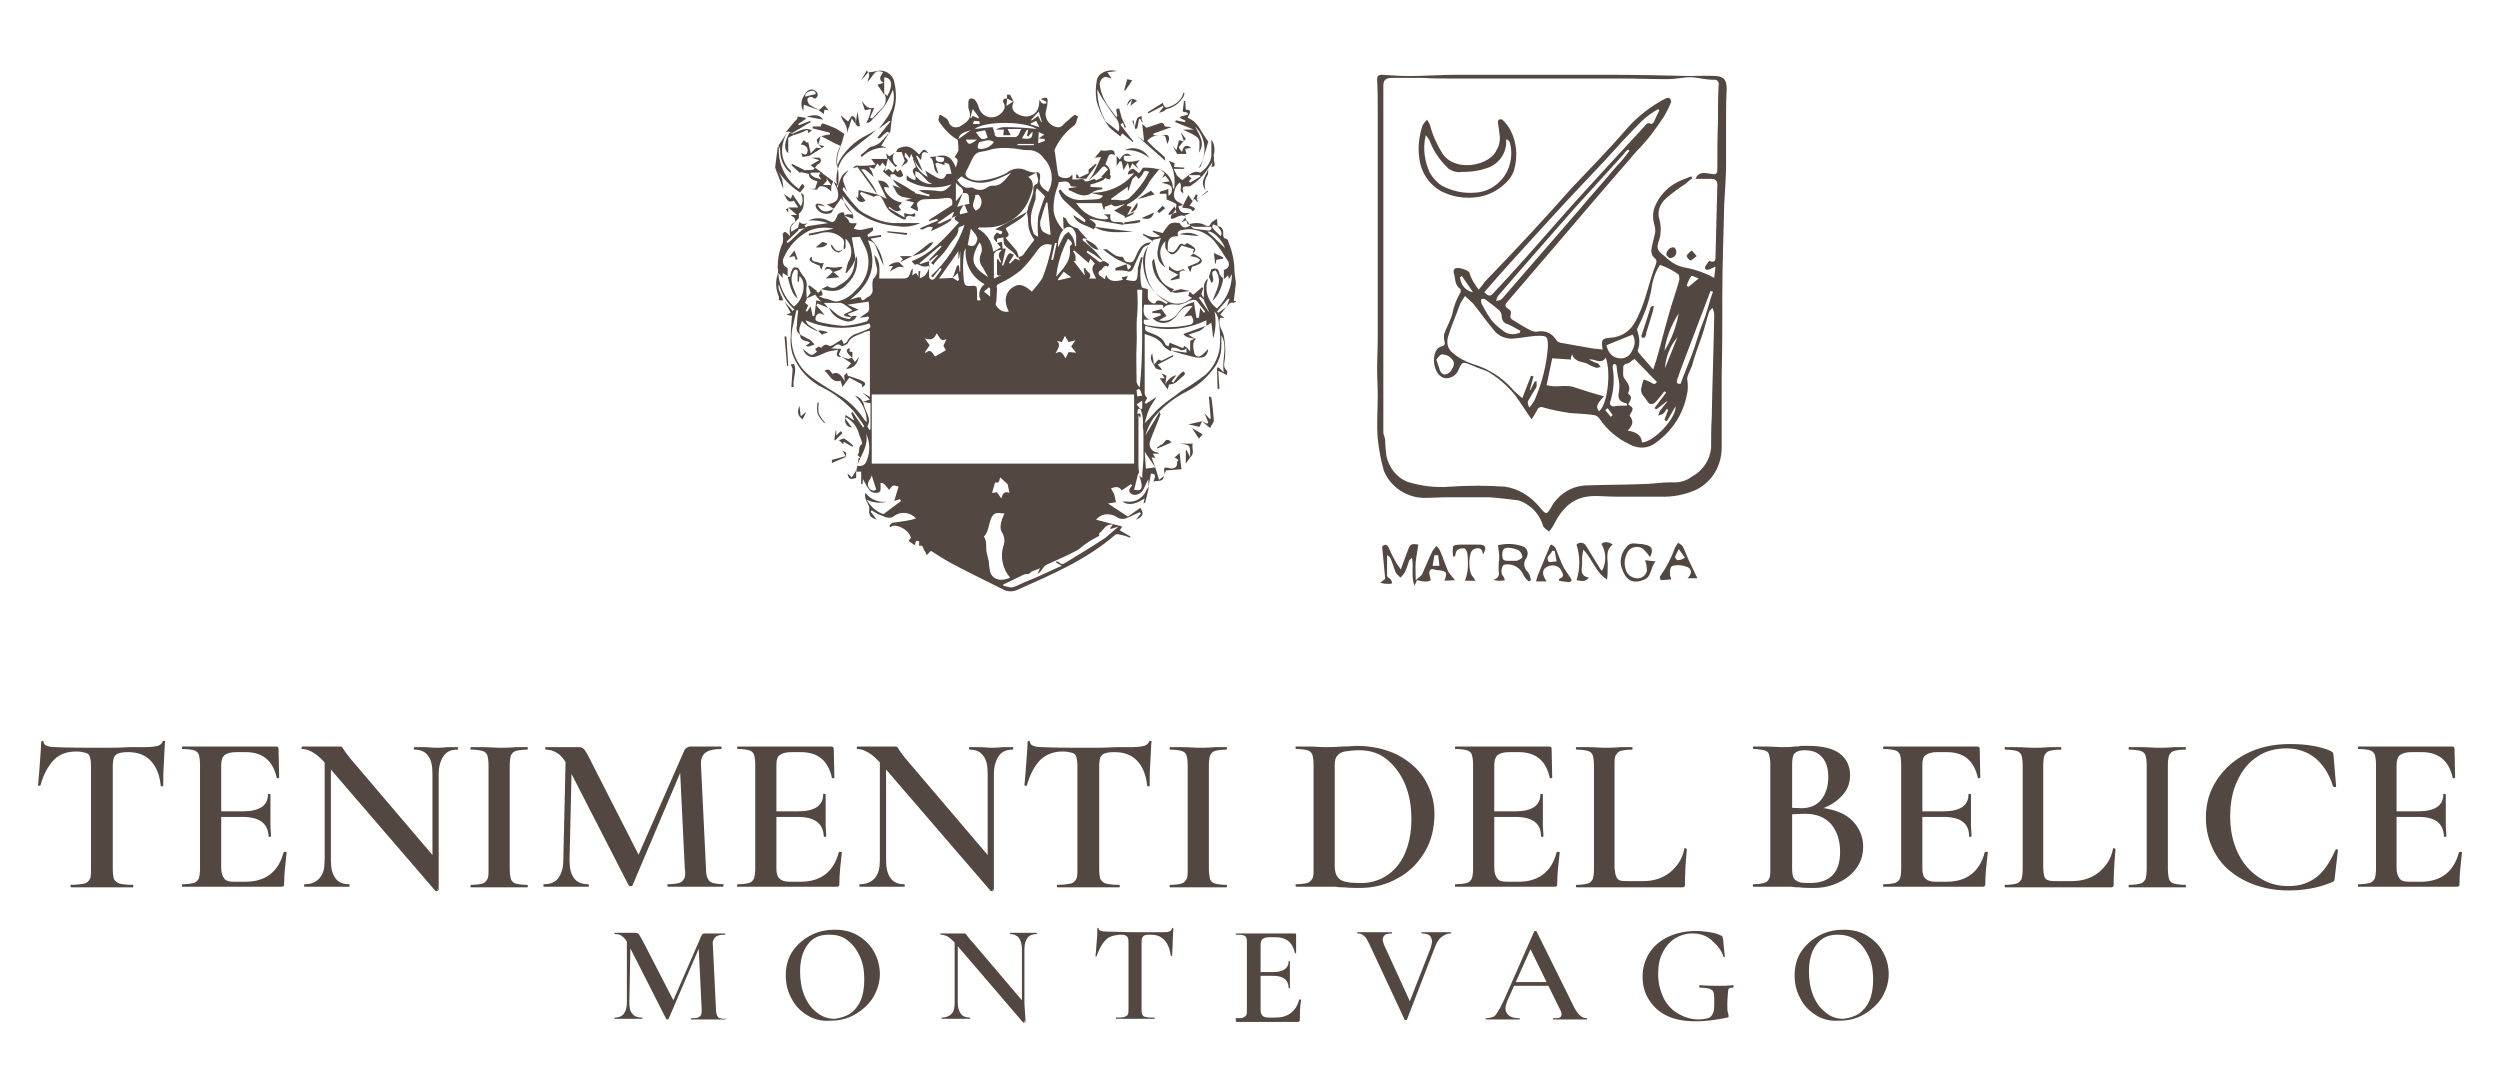 <?xml version="1.0" encoding="UTF-8"?> <svg xmlns="http://www.w3.org/2000/svg" xmlns:xlink="http://www.w3.org/1999/xlink" version="1.1" id="Layer_1" x="0px" y="0px" viewBox="0 0 401.2 175.3" style="enable-background:new 0 0 401.2 175.3;" xml:space="preserve"> <style type="text/css"> .st0{fill:#534741;} </style> <g> <g> <g> <path class="st0" d="M191,34.2l-0.9,0.4l0.5,1.4c-0.1,0,0,0,0.2,0c0.9-0.3,1.9-0.3,2.7,0.2c0.4,0.2,0.6,0.1,0.8-0.3 c0.2-0.4,0.6-0.5,1-0.8l0.1,1.2l-0.7-0.3c-0.3,0.5-0.3,0.5,1.2,1.9c0.4-0.7-0.2-1.1-0.5-1.6c0.5,0,0.9,0.4,0.9,0.9 c0,0.1,0,0.2,0,0.3c0,0.4,0,0.8,0.5,0.8c0.1,0.1,0.3,0.2,0.3,0.4c0.6,1.5,1,3.1,1,4.7c0,0.8,0.3,1.7,0.2,2.4 c-0.1,0.9-0.2,1.7-0.3,2.5h0.4c-0.1,0.1-0.3,0.3-0.4,0.3c-0.6-0.2-0.9,0.3-1.2,0.7c0.2-0.4,0.3-0.8,0.5-1.3l-0.2-0.1l-1.8,2.1 l0.2,0.2l1.3-0.9l-1,1.2l0.7,0.5h-0.7c-0.4,1.2,0.4,2,0.6,2.9c0.2,1.1,0.3,2.2,0.2,3.3c0,0.8-0.5,1.6,0.3,2.3 c0.1,0.1,0,0.4,0,0.7l-1.4-0.7l0.2,2.9h-0.3l-0.1-3.4h0.3l0.8,0.8c-0.4-2.1,0.7-4.1-0.4-6c0,0.6,0,1.2,0,1.8c0,1.5-0.6,2.9-1.6,4 c-1.1,1.4-2.5,2.5-4.1,3.3c-2,1-3.8,2.5-5.2,4.2c-0.6,0.9-1,1.8-1.3,2.8l2.3-3.8c0.1,0.4,0.2,0.5,0.1,0.5 c-0.5,1.4-1.1,2.7-1.6,4.1c-0.3,0.7,0,1.5,0.7,1.8c0.1,0,0.2,0.1,0.4,0.1c0.1,0,0.2,0.1,0.3,0.2H185l0.4,0.7l-0.6-0.1l0.6,1.6 l-1.7-2.5l0.2,2.7l1.5-0.2l0.6,2l0.8-0.6c-0.2,1.1-1,0.6-1.7,0.9c0.3-0.8,0.5-1.3-0.4-1.3l-0.4,2.2v-1.3 c-0.4,0.7-0.6,1.3-0.9,1.8c-0.4,0.6-1.2,0.9-1.8,0.6c-0.7-0.5-0.3-0.9,0.1-1.4l-0.2-0.2l-1.5,1c-0.4-0.7-1.1-0.6-1.7-0.3 c0.2,0.3,0.3,0.6,0.5,0.9c0.1,0.4,0.2,0.8,0.3,1.3l-1.3,0.2l3.2,2.1l2-1.4c0.6,0.9,0.5,1.4-0.7,1.9l0.8-1l-0.2-0.2l-2,0.9 c-0.6,0.3-1.3,0.2-1.8-0.2c-1.1-0.6-2.4-0.5-3.2,0.5l4.2,1.1l-0.4,0.6l1.7,1v0.2c-0.5-0.2-1.1-0.4-1.7-0.5 c-0.2-0.1-0.5-0.1-0.7,0c-4.6,4-10,6.3-15.6,8.8c-0.8,0.4-1.7,0.4-2.4,0c-2.8-1.4-5.7-2.8-8.5-4.3c-1.1-0.6-2-1.2-3.1-1.9 l-0.7,0.7c-0.1-0.3-0.2-0.6-0.4-0.8c-0.2-0.3-0.1-0.9-0.8-0.7c0-0.2,0-0.5,0-0.7c0-0.1-0.4-0.1-0.5-0.1l-0.2,0.7l-1-0.7l0.4-0.5 c-0.4-1.4-2.6-2.4-3.3-1.7l-0.2-0.2c0.2-0.2,0.3-0.4,0.5-0.5c0.7-0.1,1.4-0.2,2.1-0.3c0.7-0.1,1.1-0.2,1.7-0.4 c-0.9-1-2.4-1.2-3.5-0.4c-0.9,0.7-1.7,0-2.6-0.3c-0.4-0.2-0.7-0.4-1-0.6l-0.2,0.2l1,1.3c-1.1-0.4-1.3-0.7-1.2-1.8 c0-0.5-0.4-1-0.6-1.6c-0.1-0.3-0.1-0.6,0-0.9c0.8,1.1,2.2,1.6,3.5,1.4c-1.1,0.3-2.3,0.2-3.3-0.3c0.6,1.1,1.6,2,2.7,2.3l2.8-2.1 l-0.2-0.3l-0.9,0.3l0.7-2.3c-0.9-0.3-0.9-0.3-1.5,0.5c-0.5-0.5-0.8-1.2-1.4-1.1c0,0.6,0.1,1.1-0.1,1.4s-1.4,0.3-1.7-0.3 c-0.4-0.5-0.7-1.1-1-1.7l-0.1,0.8h-0.2v-2h-0.8l0,0l0.4-2.2h0.3l-0.5-0.5c0.5-0.4,0-1.3,0.7-1.7c0.2-0.1-0.2-1-0.4-1.5 c-0.3-1.2-1-2.2-2.1-2.8l-0.2,0.1l1.1,1.5c-0.9-0.1-1.3-0.8-1-2l1.4,0.9l-0.5-1.2l0.2-0.2l1.7,2.5l0.2-0.2 c-0.5-0.8-1.1-1.6-1.7-2.4c-1.4-1.5-3-2.8-4.8-3.7c-2.3-1.1-4.1-3-5-5.4c-0.3-1-0.4-2-0.3-3c0-1,0.1-2.1,0.2-3.2l-0.9-0.2 l0.7-0.3l-1-1.8l1.3,1.5l0.3-0.2c-1.2-1.1-2.1-2.5-2.5-4.1c-0.1,0.3-0.1,0.6,0,0.9c0.2,0.6,0.5,1.1,0.7,1.7h-0.7 c0-0.2,0-0.4,0-0.6c-0.5-1.1-0.6-2.4-0.2-3.6c0.1-0.3,0.1-0.7,0-1c0-1.4,0.2-2.7,0.8-4c0.1-0.4,0.1-0.9,0-1.4 c0.3-0.7,0.6-0.3,1.2,0.3c-0.2-1.2,0-1.9,0.8-2.3c0,0,0-0.5-0.1-0.6c-0.2-0.2-0.4-0.3-0.6-0.5h1l-1.4-1.2v0.8l-0.4-0.5 c0.2-0.1,0.4-0.2,0.6-0.3c0.5,0,0.9,0,1.4,0l-0.7-1.1c-1.3,0.6-1.2-0.9-1.8-1.2l1.3,0.9l0.3-0.7l1.3,1.9c0.4-0.6,0.4-1.4,0-2.1 c0.5,0.2,0.5,0.2,0.5,0.9c0,0.7,0.1,1.7-0.8,2.4c0,0,0,0.4,0,0.7c-1.4,1.4-1.4,1.4-1.2,2.2l1.1-0.7c0,0.2,0,0.4,0,0.5 c-0.6,0.6-1.3,1.2-1.9,1.8l0.2,0.2l0.4-0.3l1.8-1.7l1-0.7l3.3-0.5c-1-0.3-2.1-0.5-3.2-0.4c1-0.5,2.2-0.5,3.2,0 c0.8,0.4,1,0.3,1.4-0.6c0.1-0.5,0.6-0.8,1.1-0.7c0,0,0.1,0,0.1,0l0,0c-0.2,0.7,0.6,0.9,0.7,1.3c0.2,0.8,1,0.2,1.3,0.5l-0.5,0.8 c0.3,0.1,0.7,0.2,1.1,0.2c0.7-0.1,1.3-0.3,2-0.4V37l-0.9,0.7l0.1,0.3l2.1-0.3v0.3l-1.7,0.3c1.2,1.2,1.9,2.7,2.1,4.3 c-0.4-0.7-0.6-1.4-0.9-2.1c-0.3-0.7-0.4-1.8-1.6-1.9c1.6,4,0.4,7-2.9,9.5c0.3-0.1,0.7-0.2,1-0.3c0.2-0.1,0.4-0.1,0.7-0.1 c0.3,1,0.7,0.2,1.1,0c0.9-0.4,0.9-1,0.8-1.8c0-0.4,0-1,0.2-1.2c0.5-0.5,0.7-1.2,0.5-1.8c-0.2-0.7-0.3-1.4-0.4-2 c1.1,1.1,0.8,2.5,0.8,3.8h3.3c1.3,0,1.4,0,1.8-1.3c0.1-0.1,0.2-0.2,0.3-0.3l-0.1,1.1l0.6-0.4l0.4,0.6v-0.9h0.3l-0.1,1.1 c0.7,0,1.4-0.9,1.6-2c-0.6,0.3-1.3,0.2-1.9-0.2c-0.1,0-0.3,0-0.5,0.1l-0.5-0.6c3.1-1.1,5.3-3.7,7.6-6.2c-0.4-0.3-1.1-0.5-0.4-1.1 l-0.8,0.4l0.4-0.9l-0.1-0.1l-2.6,1.8c0.2,0.1,0.4,0.1,0.6,0l1.7-0.8c0,0.2-0.1,0.4-0.3,0.5c-0.5,0.4-1.1,0.7-1.7,1 s-0.9,0.4-1.3,0.6l0.3-0.6c-0.2-0.1-0.5-0.1-0.7-0.1c-0.3,0.1-0.6,0.2-0.8,0.4c-0.2,0-0.3,0-0.5,0v-0.2l2.8-1.2l-0.1-0.3 l-1.3,0.4v-0.2l3.7-2.4c0.2-1.2-0.4-1.2-1.2-1.1c-1.2,0.2-2.4,0.1-3.5,0.2c-0.4,0.1-0.7,0.3-0.9,0.6c-0.1,0.2,0,0.5,0.1,0.8 c0,0.2,0,0.3,0,0.5l-1.2-0.6l0.6-0.8l-1.5-0.4l1.1-0.2c-0.4-0.1-0.9-0.2-1.4-0.3c-1.1-0.2-1.2-1.3-1.7-1.9 c1.1,0.4,2.1,0.8,3.2,1.2c1.1,0.3,1.8,0.4,2.7,0.6c0,0,0,0,0.1-0.3c-0.3,0-0.5-0.1-0.8-0.2c-0.3-0.1-0.7-0.3-1-0.5 c1.2,0,2.3,0,3.5,0.2c0.8,0,1.2-0.5,1.8-1.1c-2.4,0.8-5,0.6-7.2-0.7v-0.8c0.2,0.2,0.5,0.5,0.8,0.6c0.3,0.1,0.8,0.5,0.6-0.4 c0.2,0.1,0.4,0.3,0.6,0.5c0.6,0.5,1.4,0.8,2.1,0.7c-0.3-0.1-0.6-0.3-0.8-0.5c-0.4-0.4-0.8-0.9-1.3-1.3c-0.2-0.1-0.4-0.2-0.6-0.2 c0,0.2,0,0.4,0,0.6c0,0.1,0,0.2,0,0.3c-0.3-0.6-0.8-1.1,0.1-1.6l-0.5-1.3l0.2-0.1c0.2,1.3,1,2.4,2.2,3l-0.4-1 c0.7,0.4,1.4,0.9,2.1,1.2c0.7,0.3,1,0,1.3-0.7h0.8c-0.1-0.5-0.2-1-0.4-1.5c0-0.1-0.4-0.2-0.6-0.3c-0.2-0.1-0.1,0.2-0.1,0.4 l-1.2-0.4l-0.3,0.2l0.5,1.6c-1.1-0.6-0.4-2.1-1.4-2.7l1-0.1c-0.1,0.5,0,0.8,0.6,0.9c0.6,0.1,0.8-0.2,0.7-0.7l-1.3-0.2 c1.6-0.4,2.5,0,3.2,1.8c0.4-1.3,0.4-1.3-0.2-1.7c0.2-0.3,0.4-0.6,0.6-1c0-0.2,0-0.5,0-0.7l-0.1-1.1l2.1-1.5 c-0.9,0.3-1.9,0.4-2,1.6c-1.3-0.7-2.3-1.8-3.1-3c-0.2-0.3,0-0.7,0.1-1.1c0.3,0.1,0.6,0.3,0.9,0.5c0.2,0.1,0.4,0.3,0.5,0.5 c0.1,0.7,0.8,1.2,1.5,1c0.2,0,0.4-0.1,0.5-0.2c1.1-0.7,1.9-1.2,1.2-2.9c0-0.1,0-0.2,0-0.3c0-0.5-0.1-1.2,0.5-1.2s0.9,0.7,1.1,1.2 c0.2,0.9,0.8,1.6,1.7,1.8c1,0.2,2.1-0.4,2.5-1.4c0.1-0.3,0-0.6-0.1-0.8c-0.3-0.5-0.1-0.8,0.5-0.8c0,0.4,0,0.7-0.1,1.2l1.1-0.7 l-1-0.5v-0.6c0.2,0,0.5,0,0.5,0c0.2,0.5,0.7,1.1,0.5,1.4c-0.3,0.5-0.1,1.2,0.4,1.5c0,0,0.1,0,0.1,0.1c0.5,0.3,1.1,0.5,1.7,0.5 c1.4-0.2,2-1,2-2.7c0.2,0.3,0.3,0.5,0.5,0.6c0.2,0.1,0.4,0,0.6,0v-0.3l-0.9-0.4c0.4-0.1,0.7-0.3,0.9-0.2c0.2,0.1,0.3,0.4,0.2,0.7 c0,0.6-0.2,1.1-0.3,1.7c-0.1,1.1,0.7,2.1,1.8,2.3c0.8,0.2,1.1-0.6,1.7-1c0.4-0.4,0.8-0.7,1.2-1c0,0,0.5,0.3,0.5,0.3 c-0.2,0.5-0.3,1.3-0.7,1.5c-1.3,1-2.3,2.2-3,3.7c-0.1,0.2-0.1,0.4,0,0.6c0.2,1.2,0.3,2.4,0.5,3.5c0.1,0.5,1.3,0.8,1.9,0.4 c0.1-0.1,0.2-0.3,0.4-0.3v0.7c0.3,0,0.6,0,0.9,0c0.4,0,0.9-0.3,1.1,0.3c0.1,0,0.3,0,0.5,0l1-0.4l0,0c0.2,0.1,0.3,0.3,0.4,0.2 c0.5-0.2,1-0.5,1.5-0.7l0,0c-0.2,0.9-1.1,0.9-1.7,1.2l-0.8,0.2V30l1.9,0.1v0.3c-0.4,0-0.8,0.1-1.3,0.3c-0.3,0.1-0.5,0.3-0.8,0.5 c-1.3,0.5-2.2-0.3-3.3-0.7v-0.3l1.4-0.2c-0.4-0.1-1.1,0-1.1-0.2c-0.4-1.1-1.3-0.5-1.9-0.6c0,0.3-0.1,0.5-0.2,0.8 c-0.5,1.3-0.7,2.7-0.6,4c0.2,1.1,0.8,2.1,1.5,2.9c0,0,0.1,0,0.1,0l-0.1-2.1c0.3,0.2,0.4,0.2,0.5,0.3c0.2,0.8,0.9,1.3,1.7,1.5 c0.2,0,0.4,0.4,0.6,0.6l1.1,1.2l-0.6-0.2l-0.2,0.3c0.8,0.7,1.7,1.4,2.4,2.2c0.3,0.4,0.7,0.8,0.9,1.2c-0.4-0.3-0.8-0.6-1.2-0.9 c-0.4-0.3-0.9-0.5-1.3-0.8l-0.1,0.3c0.7,0.5,1.4,1.1,2.1,1.6c0,0,0.3-0.1,0.5-0.2c0.2-0.1,0.7,0.3,1,0.5 c-0.1,0.1-0.1,0.3-0.2,0.4c-0.7-0.4-0.8,0.4-1.2,0.6c-0.3,0.1-0.4,0.5-0.2,0.7c0.1,0.1,0.1,0.2,0.2,0.2l0.7,0.5l0.2-0.7 c0.4,1,1.2,1.2,2.7,0.8l-0.2-0.4l1-0.2l-0.3,0.6c1.8,0.4,1.8,0.3,1.9-1.4c0-0.2,0-0.3,0-0.5c0.2-0.6,0.3-1.1,0.5-1.7h0.3 c-0.2,0.7-0.3,1.4-0.4,2.2c0,0.8,0,1.7,0.2,2.5c0,0.2,0.6,0.3,1,0.4c0,0.4,0,0.8,0,1.3c0,0.3,0.2,0.6,0.5,0.8 c0.3,0.2,0.7,0.4,0.9-0.2c0.2-0.1,0.5-0.1,0.7,0c0.3,0.1,0.6,0.3,0.9,0.5l0.2-0.3c-1.6-0.8-2.8-2.2-3.3-3.9 c-0.5-1.7-0.5-3.6,0.2-5.3c-0.4,0.1-0.8,0.3-1,0.7c-0.5,0.9-0.9,1.8-1.3,2.7c-0.2,0.5-0.4,1.1-1.2,0.8c-0.4-0.1-0.8-0.1-1.3-0.1 h-0.5V43l1.8-0.6l0.2,0.9c0.6-0.4,0.7-0.7,0-0.9c-0.7-0.3-1.4-0.6-2.1-1c-0.6-0.4-1.3-0.9-1.9-1.4c0.2,0,0.4,0,0.6,0 c0.8,0.5,1.4,1.3,2.5,1.2c0,0,0.1,0.1,0.2,0.2c0.1,0.6,0.6,0.7,1.1,0.7c0.5,0,0.6-0.4,0.8-0.8c0.5-1.1,0.9-2.3,2.4-2.4 c0.1,0,0.3-0.1,0.4-0.2l-1.6-1l0.1-0.2c0.8,0.5,1.8,0.7,2.7,0.4l-1.2-0.7V37l1.6,0.4c0.3-0.5,0.5-0.8,0.7-1 c0.5-0.8,1.2-0.7,2-0.6c0.5,0.8,0.8,0.9,1.7,0.4c0.2,0.2,0.4,0.4,0.6,0.5c0.7,0.1,1.5,0.2,2.3,0.3c0.2,0,0.4-0.1,0.5-0.2v-0.4 c-0.9,0-1.7,0-2.5,0c-0.3,0-0.5-0.1-0.8-0.1l-0.7-1l-0.8,0.4l0.7-0.9c-0.7-0.5-1.3,0-1.8,0.2c-0.2,0.1-0.4,0.1-0.6,0.1 c0-0.2,0-0.4,0.1-0.6c0.2-0.3,0.5-0.5,0.6-0.8c0.1-0.3,0.3-0.9,0.1-1c-0.5-0.3-1-0.5-1.5-0.7v-0.9h-1.1l0,0c0-0.1,0-0.3,0.2-0.4 c0.4-0.1,0.8-0.2,1.2-0.4v1.1c0.5-0.2,0.7-0.8,0.5-1.4c0,0,0-0.1-0.1-0.1c-0.3-0.4-1-0.4-1.5-0.6l1.3-0.2l-0.7-0.9l-0.5,0.4 l0.4-0.8l-0.8-0.7c-0.6,0.7-1.1,1.3-1.6,2c-0.8,1.6-2,2.9-3.6,3.7c0,0,0,0.1-0.1,0.2l0.8,0.2l-0.7,1.3l1.2-0.5l0,0 c-0.1,0.1-0.2,0.3-0.3,0.4c-0.4,0.2-0.8,0.4-1.3,0.6c0-0.2,0-0.4,0-0.3l-1.7-0.9l1.7-1c-0.8,0-1.5,0.7-2.1,0l-1.1,0.4v0.4h-0.2 l-0.3-1h-4.1c1.1,1.6,2.8,2.6,4.7,2.6c0.2,0,0.3-0.1,0.5-0.2l-0.4-0.4l-0.4-0.2h1.1c-0.3,1.9,1.4,0.9,2.1,1.4v0.3l-5.5-1 c0.5,0.5,1.6,0.7,0.7,1.7c-1.1-0.7-2.6-0.7-3.3-2.3l1.9,1.2c0.1-0.3,0.1-0.4,0-0.5c-1.2-1.1-2.4-2.1-3.5-3.2 c-0.3-0.4-0.6-0.9-0.7-1.4l0.3-0.2c0.7,1.1,1.9,1.7,3.2,1.7c3.2-0.1,3.2-0.1,3.6-0.7l-2.2-0.5c2.8,0.2,5.5-1,7.2-3.1l-1,0.2 c0-0.5,0.4-0.9,0.9-0.9c0,0,0,0,0,0l0,0l0.9,0.7l0.5-0.7l0,0c0-0.1,0.2-0.2,0.3-0.2c1,0,1.9,0.1,2.8,0.4c1,0.5,1.7,1.5,1.8,2.6 c0,0.2,0.1,0.3,0.2,0.5c0.2-1.2,0.1-2.4-0.3-3.6c-0.1-0.2-0.1-0.4-0.2-0.6l1,2l0.8,0.7l0,0c0.9-0.5,1.6-1.7,2.9-1.2 c0,0,0.2-0.1,0.3-0.2c0.8-0.6,1.4-1.5,1.5-2.5c0-0.9,0-1.7,0-2.6c0.5,0.7,0.6,1.6,0.4,2.4c-0.1,0.2,0.1,0.5,0,0.8 s0.6,1.1-0.4,1.2l0,0l0.2-0.8c-0.7,1-1.2,1.8-1.9,2.5c-0.5,0.5-1,0.9-1.6,1.3c-0.1,0.1-0.2,0.1-0.3,0.1c-1.1,0-1.1,0-0.9,1.1 c-0.9-0.3,0-1.2-0.6-1.7c-0.6,0.5-0.9,1.2-0.9,2c0,1,0.8,1.1,1.5,1.6l-0.8,0.2C189.4,34.5,190.3,34.1,191,34.2z M183,65.6h0.3 c0-0.5,0-0.9,0-1.3l-0.9,0.6L183,65.6c-0.4,0-0.4,0-0.5,0.8c0.6-0.1,0.6,0,0.5,0.7l-0.3-0.5v2.1c0,0.8,0,1.5,0,2.3 c0,1.1,0,2.3,0,3.3c0,0.5,0,0.9,0.1,1.5l-0.2,0.4l-0.6,2.4c1,0.2,1.3,0,1.2-0.9c-0.1-0.5-0.2-1-0.4-1.4l0.5,0.4 c0-1.2,0.2-2.3,0.2-3.3s0-2.3,0-3.5c0-0.5,0-0.9-0.1-1.4C183.5,67.6,183.4,66.5,183,65.6z M154.6,32.9c-0.2,0.3-0.3,0.6-0.5,0.9 c-0.1,0.2-0.1,0.4,0,0.6l1.2-0.3c-0.1-0.3-0.3-0.7-0.4-1C154.9,33,154.8,32.9,154.6,32.9l1-0.2c-0.1-0.3-0.1-0.5-0.1-0.8 c0-0.8-0.3-1-1-0.9c0.3-0.9-0.7-1-1.1-1.7v3l1.1-1.3l-0.9,2.2L154.6,32.9z M130.8,47.3l0.2-0.5c0.5,0.4,0.6-0.2,0.8-0.3 c0,0.4,0.7,1-0.4,1c0.3,0.2,0.6,0.3,0.9,0.4c0.8,0,1.4,0.7,2.4,0.4c1.1-0.3,2-1,2.7-1.8c1.7-1.6,2.4-4,1.7-6.2 c-0.3-0.8-0.7-1.5-1.1-2.3l-1.3,0.1l0.6,3.5c-0.2,0.3-0.3,0.7-0.6,1.1c-0.2,0.4-0.6,0.7-0.8,1.1h-0.2c0.1-0.6,0.2-1.1,0.4-1.7 c0.8-1.2,0.7-2.8-0.4-3.8c0,0.5,0,0.9,0,1.3s-0.2,0.3-0.3,0.4c-0.1-0.6,0.4-1.4-0.4-1.9c-0.9-0.8-2.2-1-3.3-0.7 c-0.6,0.2-1.2,0.3-1.9,0.4v-0.3l4-0.8c-1.4-0.3-2.8-0.2-4.1,0.4c-1.7,0.9-3.1,2.4-3.9,4.2c-0.3,0.5-0.2,1.3,0.4,1.6 c0.1,0,0.1,0.1,0.2,0.1c0,0.4,0,0.9,0,1.3l-0.8-0.5v0.8l-0.7-0.8c0.1,2,1,4,2.5,5.4c1.6-1.1,2.1-4,0.9-4.9l-0.1,0.9h-0.2 c0-0.4,0-0.8,0-1.1s0.2-1-0.5-0.8c-1.1,1.7,0,3.1,0.5,4.6c-0.4-0.3-0.7-0.7-0.9-1.2c-0.3-0.7-0.5-1.5-0.7-2.3 c0.6,0.2,0.4-0.4,0.5-0.6c0.4-1,0.4-1,1.2-0.8c0.3,0.5,0.5,1,0.9,1.4c0.4,0.5,0.6,1.2,0.4,1.8c0,0.6,0,1.1,0.1,1.7l-0.3,0.7 l0.5,0.4l-0.4,0.9l0.2,0.1l0.6-0.8l0.3,1.5h0.3l0.3-2.5l0.9,0.2c0.1,0.1,0.3,0.2,0.4,0.3l0.6,0.7l-1.7-0.7l-0.2,0.3l1.3,1.5 c-0.1,0-0.2,0-0.2,0c-0.6-0.4-1-0.2-1.2,0.4c-0.2,0.6,0.3,0.7,0.7,0.8c1.2,0.3,2.5,0.5,3.8,0.6c1.2-0.1,2.4-0.3,3.6-0.7 c0.2,0,0.4-0.4,0.5-0.6l-0.2-0.2L138,51c0.5-0.5,1.2-0.7,1.4-1.1c0.2-0.4,0-1.1,0-1.5l-3.4,0.5l1.8,0.8l-1.8,0.7l0.9,0.6 l-1.4-0.3v-0.3l1.3-0.6c-0.4-0.3-0.9-0.7-1.4-1c-0.2-0.1-0.4-0.2-0.6-0.2c-0.6,0-1.1,0-1.7,0s-0.7,0-1.1,0l-0.5-0.5L130.8,47.3z M152.9,44.6l0.8,0.5l0.2-0.2l-0.2-1.1L152.9,44.6l0.7-2h0.3l0.1,1h0.1v-3.3l0,0l-0.2,1.2h-0.1v-1.2l-3.1,4.4L152.9,44.6z M186.4,49.6l0.8,1.1l-1.2,0.7c1.1,0.3,2.3-0.1,3-1.1c0.6-1,1.5-1.6,2.6-1.8L192,51h0.4l0.2-1.6l0.6,0.8l0.2-0.2 c-0.4-0.5-0.7-0.9-1.1-1.4c-0.4-0.7-0.9-0.5-1.5-0.3c-0.5,0.3-1.1,0.5-1.6,0.6c-0.9,0-1.8-0.3-2.6,0.6c0.2-0.5,0-0.6-0.4-0.6 h-2.6c-0.1,0.9-0.3,1.9,0.9,2.4h-0.9c-0.3,1,0.6,0.9,1,1c2.1,0.3,4.3,0.3,6.4-0.2c0.2,0,0.5-0.3,0.5-0.5c0-0.3-0.1-0.6-0.3-0.9 c0-0.1-0.4,0-0.7,0l-0.5,0.1l1.4-1.7c-1.5-0.1-2,0.8-2.6,1.6c-0.1,0.1-0.2,0.3-0.4,0.4c-0.9,0.9-2.3,1-3.3,0.1 c0,0-0.1-0.1-0.1-0.1l1.3-0.5l-0.1-0.3l-1.3-0.1v-0.2L186.4,49.6z M190.5,55.8c-0.3,0.4-0.8,0.5-1.2,0.3c0,0-0.1-0.1-0.1-0.1 c-0.3-0.1-0.5-0.2-0.8-0.2c-0.5-0.1-0.5,0.2-0.5,0.6c-0.4-0.3-0.9-0.5-1.2-0.9c-0.7-1.2-1.8-1.5-3-1.9c0,0.2,0,0.3,0,0.5 c0,3,0,6,0,9c0,0.3,0.2,0.5,0.4,0.8l-0.4,0.7l0.2,0.2l1.7-1.1c-0.4,0.7-0.9,1.3-1.2,2c-0.3,0.7-0.5,1.5-0.7,2.2 c0.9-0.8,1.5-1.7,2.3-2.4c0.8-0.7,1.7-1.4,2.6-2c0.3-0.2,0.6-0.5,0.9-0.7c1.4-0.8,2.7-1.7,4-2.7c1.2-1.1,1.9-2.5,2.2-4 c0.2-1.7,0.1-3.4-0.2-5c-0.1-0.4-0.3-0.8-0.6-1.1c0.3,1.4,0.2,2.9-0.2,4.3l-0.3-2.5l-0.8,0.5v-0.9c-3.1,1.5-6.6,1.8-9.8,0.9 c-0.1,0.5-0.1,0.8,0.5,1c1,0.4,2.2,0.7,2.7,1.9c0,0.2,0.4,0.3,0.5,0.4l0.2-0.6c0.6,0.2,1.2,0.5,1.7,0.7c0.2,0,0.6,0.4,0.6-0.2 L190.5,55.8z M163.4,41.3c0.3-0.1,0.6-0.2,0.8-0.4c0.6-0.8,1.2-1.7,1.8-2.4c-0.6-0.8-1-1.8-1-2.8c0-0.6-0.1-1.1-0.2-1.7 c0.1-0.3,0.2-0.5,0.2-0.8c0.3-0.8,0.6-1.5,0.8-2.3c0.1-0.5-0.2-1.1,0.6-1.4c0.1,0,0.2-0.4,0.2-0.5c0-0.4-0.2-0.9-0.3-1.4 c0.6,0,0.7,0.5,0.6,1c-0.3,1.2,0.6,1.7,1.3,2.2c1-1.7,0.7-4-0.7-5.4c-0.6-0.9-1.6-1.4-2.7-1.3c-0.8,0-1.7-0.3-2.5-0.3 c-1.1-0.1-2.2-0.1-3.3,0.2c-0.6,0.2-1.2,0.3-1.8,0.4c-0.4,0.1-0.8,0.4-1,0.8c-0.4,0.7-0.7,1.5-1.1,2.2c-0.4,0.7,0,1,0.5,1.3 c0.5,0.2,1,0.3,1.5,0.3c1.5-0.1,3-0.5,4.4-1.2c0.9-0.8,2.2-1,3.3-0.4c0.5,0.2,1,0.3,1.5,0.3l-1.3,0.7c1.2,0.8,0.7,2.1,0.3,3.2 c-1,2.9-3.8,4.9-6.9,4.9c-0.5,0-0.9,0-1.3,0l-0.2,0.2c1.4,0.7,2.3,2.1,2.5,3.7l1.2-0.7l-0.6-0.7l0.8-0.2l0.1,1.1h0.5l-0.6,2.7 h0.2c0.8-2.1,0.9-2.2,1.7-1.7l-0.8,1.3l0.2,0.1l0.8-0.8l0.8,0.3L163.4,41.3z M193.9,44.7c-0.7,1.7-0.1,3.7,1.4,4.8 c1.5-1.4,2.4-3.4,2.4-5.5l-0.5,0.8l-0.1-0.6l-0.7,0.6v-1.5c0.5-0.1,0.9-0.5,0.8-1c0-0.2-0.1-0.4-0.2-0.5 c-0.7-1.1-1.4-2.2-2.2-3.2c-1.3-1.4-3.2-2.1-5-1.7c-0.3,0-1.1,0.2-0.7,1c-1.2,0-1.7,0.3-1.7,1.6c0,0.3,0,0.6,0,0.9 c-0.1-0.2-0.3-0.4-0.4-0.7c0-0.3,0-0.7,0-1c-1.3,1.4-0.8,2.8,0,4.2c-1.8-1.2-1.3-2.9-0.7-4.7c-0.6,0.2-1,0.1-1.3,0.4 c-1.2,1.1-1.8,2.6-1.5,4.2c0.2,2.3,1.5,4.3,3.5,5.3c0.9,0.7,2.1,0.8,3.2,0.4c0.4-0.2,0.7-0.4,1.1-0.7l-0.6-0.3l0.2-0.7l0.6,0.5 l1.4-1.2l0.2,0.1l-0.3,1c0.2,0.4,0.5,0.7,0.7,1.1l-0.9-0.7l-0.2,0.2l1.7,2.4L194,50l-0.8-1.8c0-0.6,0-1.2,0-1.9 C193.2,45.7,193.3,45.1,193.9,44.7z M138.4,63l1.2,0.7V53.1c-0.3,0-0.6,0.1-0.9,0.2c-0.9,0.5-2.1,0.6-2.6,1.7 c-0.1,0.3-0.9,0.6-1.1,0.5c-0.8-0.7-1.1,0.4-1.7,0.4l1.7,0.1l-0.4,0.9l0.4,0.4c-0.9,0-0.8-0.5-0.5-1.2c-0.7,0.2-1.3,0.2-1.8,0.4 c-0.5,0.2-1.1,0.5-1.7,0.7c-0.8,0.3-1.7-0.1-2-0.9c0-0.1-0.1-0.2-0.1-0.3c1.3,1.2,1.4,1.2,2.2,0.4l-0.3-0.4l0.6-0.4 c0.1,0.1,0.3,0.2,0.4,0.2c0.4-0.4,0.6-0.7,1.3-0.3c0.3,0.2,1.2-0.6,1.8-0.9l0.2-0.1l0.3,0.7c0.2-0.1,0.4-0.2,0.5-0.3 c0.3-0.7,0.9-1.2,1.7-1.4l1.5-0.6c0.5-0.2,0.8-0.4,0.4-1c-3.4,1.1-7,0.9-10.2-0.5c0.1,0.3,0.2,0.5,0.4,0.7l1.7,1.1 c-1-0.3-2-0.9-2.7-1.7c-0.3,0.8-0.7,1.5-0.2,2.3l0,0c-0.2-0.2-0.5-0.4-0.6-0.7c-0.1-0.3-0.1-0.6,0-0.9c0-0.8,0.1-1.7,0.2-2.4 h-0.3c-0.2,0.8-0.3,1.5-0.5,2.3c-0.8,2.9,0.1,6.1,2.5,8.1c1.6,1.3,3.3,2.2,5,3.3c1.5,0.9,2.8,2.2,3.8,3.7 c0.1,0.2,0.3,0.4,0.5,0.5c0-1.6-0.7-3.1-1.9-4.2c0.8,0.2,1.4,0.9,1.5,1.7c0.3,1.1,1.2,2,0.5,3.2c0,0,0.2,0.4,0.3,0.6l0.2-0.1 v-4.2l-1.2-0.2l1.1-0.4L138.4,63z M182,63.3h-42.1v11.1H182V63.3z M168.8,39.3c-1.3-0.4-1.9,0.3-2.4,1c-0.8,1.1-1.6,2.1-2.5,3 c-1.1,0.9-2.2,1.6-3.5,2.2c-0.5,0.2-0.5,0.4-0.4,0.8c0,0.7-0.1,1.4-0.1,2c0,0.2-0.2,0.5-0.1,0.6c0.4,0.8,1.2,1.3,2.1,1.1 c-0.9-1.7-0.5-3.1,0.5-3.8c1-0.7,1.7-0.7,3.2,0.6c0.6-0.7,1.2-1.4,1.7-2.2C167.9,43,168.5,41.2,168.8,39.3z M162.1,92.7 c-1.2-1.4-1.6-3.3-1.1-5c0.3-0.7,0.2-1.5-0.1-2.1c-0.3-0.4-0.4-0.9-0.3-1.4c0.1-0.6,0.3-1.2,0.6-1.8c-0.9,0-1.6-0.4-2.1,0.7 s-0.4,2.2-1.2,3c0.6,0.9,0.2,1.9,0.5,2.8c0.1,0.4,0.2,0.9,0.3,1.3c0,0.5,0.1,1,0.2,1.6C159.3,93,160.6,93.4,162.1,92.7 L162.1,92.7z M169.5,90.3v-0.2c0.1,0,0.3,0,0.4,0.1c0.4,0.4,0.6,0.4,1.1,0.1c2.1-1.3,4.3-2.6,6.4-4c0.7-0.6,1.4-1.2,2.1-1.8 l-1.3,0.4v-0.2l0.4-0.5c-1.2-0.2-1.5,0.9-2.2,1.4c0,0,0,0.3,0,0.4c-0.8,0.4-1.5,0.8-2.2,1.3c-0.7,0.5-1,0.9-1.7,1.2 c-1.5,0.8-3,1.4-4.5,2.1c-0.5,0.2-0.7,0.8-1.1,1.2c-0.1,0.1-0.3,0.2-0.4,0.3l0.4-0.9l-1.3,0.5c-0.3,0.2-0.4,0.4-0.5,0.4 s-0.7,0-1,0.2c-1,0.5-2,1-3.1,1.5V94c0.6,0.1,1.2,0.4,1.7,0.2c0.8-0.3,1.5-0.7,2.3-1c1.8-0.7,3.5-1.6,5.4-2.4L169.5,90.3z M154.8,36.1c-0.5,0.2-1,0.4-1,0.5c0.1,1.2-1,1.9-1.5,2.8c-0.5,0.8-1.1,1.5-1.8,2.2c-0.3,0.3-0.5,0.6-0.7,0.9l-0.4-0.3l1.1-1.2 l-0.1-0.1l-1.2,1l-0.1-0.2l2-2.1l-0.2-0.2l-3.3,2.8v0.2l1.5-0.5v1.8c0,0.2,0,0.5,0,0.7s0.4,0.8,0.9,0.3c0.4-0.5,0.8-1,1.1-1.5 l-0.2-0.2l-1.2,1.5l-0.3-0.2C151.8,42.1,153.7,39.3,154.8,36.1L154.8,36.1z M182.9,62.2c0.6-5.4,0.3-10.5,0.4-15.7h-0.8 c0.1,1.3,0.1,2.7,0,4c-0.2,1.7,0,3.3-0.1,5c-0.1,1.7,0,3.8,0,5.7C182.4,61.6,182.7,61.9,182.9,62.2z M178.3,31.9l0.1,0.2 c0.9-0.2,1.9,0.4,2.8-0.3c1.3-1.2,2.4-2.6,3.2-4.2c-0.5-0.3-0.8-0.3-1,0.3c-0.2,0.3-0.4,0.6-0.7,0.8l-0.4-0.5 c-0.2,0.2-0.5,0.4-0.6,0.6c-0.2,0.6-0.4,1.2-0.6,1.8H181v-1.2l0.2,0.4L178.3,31.9z M166.4,20.7c-2-1.3-8.4-1.3-10,0l2.9-0.3 c0.1,0.3,0.2,0.6,0.3,0.9c0,0.5,0.2,0.7,0.7,0.7c0.9,0,1.7,0,2.6,0c0.2,0,0.3-0.1,0.5-0.3c0.2-0.3,0.3-0.7,0.5-1h-2.2l0.5,1h-1.2 l0.1-0.9h-1.3c0.5-0.3,1-0.4,1.5-0.4C162.9,20.4,164.6,20.5,166.4,20.7z M166.4,30.2c-0.1,0.3-0.2,0.5-0.2,0.8c0,0.3,0,0.6,0,0.9 c-0.2,0.6-0.4,1.2-0.6,1.9c-0.3,1.2-0.2,2.5,0.3,3.7c0.1,0.2,0.5,0.4,0.7,0.5c-0.1-1.1-0.1-2.1,0-3.2c0.3-1.1,0.7-2.3,1.1-3.3 L166.4,30.2z M153.6,28.9c0.6,0.8,1.1,1.4,2.1,1.2c0.1,0,0.3,0,0.4,0c0.7,0.5,1.6,0.5,2.3,0c0.3-0.2,0.5-0.3,0.9-0.3 c1.5,0.1,2.1-1.2,3-2.1c-2.6,1.3-5.2,2.6-8,0.6L153.6,28.9z M155,39.8c-0.1,0.2-0.2,0.4-0.3,0.6c-0.2,1.6-0.2,3.2,0,4.8 c0.1,0.5,0.3,0.7,0.8,0.7c1.3-0.1,1.3-0.1,1.3,1.2c0,0.4,0,0.7,0,1.1h0.6c-0.5-0.9-0.2-2,0.6-2.6C155.9,44.5,154.7,42.2,155,39.8 L155,39.8z M175.9,44.7c-0.4-0.9-1-1.6-0.2-2.4l-0.7-0.8l-0.3,0.7l-2.3-2l-0.2,0.1c0.2,0.3,0.3,0.5,0.4,0.8c0,0.3,0,0.5,0,0.8 h-0.3l1.7,2.2h0.1l-0.2-1l0.3-0.1c0,0.7,1.2,0.7,0.6,1.7L175.9,44.7z M171.4,38.3c-1,1.9-1.7,4-1.9,6.1c1.1-1.3,2.3-2.4,2.2-4.2 c0-0.2,0-0.5,0-0.7C172.4,39,171.8,38.7,171.4,38.3z M151.8,56.2l-0.4-0.7l0.5-1.1c-1.1,0.6-1.1-0.5-1.6-0.9 c-0.3,0.8-0.8,1.2-1.9,0.8l0.8,1.1l-0.7,1v0.3c1-1,1.2,0.3,1.6,0.5L151.8,56.2z M169.6,54.7c0.7,0.6,0.2,1.2-0.2,2 c1.1-0.6,1.2,0.3,1.6,0.8l0.5-1l1.2,0.1l-0.8-1l0.7-1l-1.1,0.3l-0.6-1l-0.5,1L169.6,54.7z M168.1,32.5h-0.2 c-0.3,0.8-0.6,1.7-0.8,2.5c-0.3,0.7-0.2,1.5,0.2,2.1c0.4,0.3,0.8,0.5,1.3,0.6L168.1,32.5z M159.7,77.4l-0.5,1.7l0.8-0.1l0.7,1 c0.2-0.9,0.6-1.2,1.3-0.9l-0.3-1.4l-1.2-1.1C160.4,76.9,160.4,77.7,159.7,77.4L159.7,77.4z M158.6,44.5l-0.9-1.6 c-0.5-0.6-0.6-1.4-0.3-2.1c0.3-0.6,0.2-1.4-0.2-1.9C155.4,41.9,156.2,42.9,158.6,44.5L158.6,44.5z M139,69.6 c0.4,1.9-0.8,3.4-1.5,5.2c0.9,0,1.3-0.1,1.6-0.9C139.7,72.4,139.6,70.9,139,69.6z M172.5,39.5h0.2c0-0.6,0-1.1,0-1.7 c-0.2-1.3-1.2-1.8-2-1c-0.7,0.8-1,1.9-0.9,2.9c0.3-0.6,0.6-1.2,0.9-1.8c0.2-0.3,0.5-0.5,0.8-0.7c0.2,0.3,0.4,0.5,0.6,0.8 C172.4,38.6,172.5,39.1,172.5,39.5z M159.5,44.7l1.3-0.6c-0.6,0.2-0.8,0.2-0.8-0.3c0-0.5,0-1.4,0-2.2h0.2l0.3,0.5h0.2 c-0.3-0.7-0.8-1.3,0.1-2c-0.8,0-1.2,0.3-1.3,0.8C159.5,42.1,159.5,43.3,159.5,44.7L159.5,44.7z M155.3,39.3 c1,0.5,1.3-0.1,1.5-0.7c0.2-0.6-0.4-1.2-1-1.9L155.3,39.3z M156.6,33.8c0.8-0.3,1.1-1.2,0.8-2c-0.1-0.2-0.2-0.3-0.3-0.5 c-0.1-0.1-0.4,0-0.6,0C156.6,32.1,155.6,32.9,156.6,33.8z M159.5,22.8c-0.8-0.6-1.6-0.1-2.3,0c-0.1,0-0.3,0.5-0.3,0.8 c0,0.3,0.3,0.3,0.5,0.3C158.2,23.9,159,23.5,159.5,22.8L159.5,22.8z M156.6,21.2c0.9,1.3,1,1.3,1.9,0.9l-0.4-1.2L156.6,21.2z M140.6,78.5l-0.7-2.2c-0.2,0.7-0.9,1.1-0.5,1.9c0.2,0.4,0.6,0.6,1,0.5C140.5,78.6,140.6,78.6,140.6,78.5z M169.8,44.8V45 l2.1-0.5l-1.2-0.9L169.8,44.8z M196.6,39.8c-0.6-1.5-2.1-2.9-2.8-2.6L196.6,39.8z M165,21.9l-0.2-0.1l0.2-0.9l-0.2-0.1l-0.8,1.4 c1.5,0.2,1.7,0,1.7-1.1L165,21.9z M190.8,29.1l0.2,0.2l1.7-1l-0.2-0.2h-1.7v0.2l0.4,0.3L190.8,29.1z M167.6,21.6l-0.9-0.4 l-0.1,1.8l1.1-0.4l-0.1-0.3l-0.9-0.1L167.6,21.6z M165.5,19.2v0.2l1.1-0.8l0.5,1h0.1l-0.5-1.7L165.5,19.2z M156.8,22.4H155 C155.4,23.3,155.6,23.3,156.8,22.4z M165.9,23.3v-0.2h-2.6v0.2H165.9z M158.9,47.6v-1.3l-0.2-0.2l-0.8,0.7L158.9,47.6z M168.7,41.7h0.3l0.6-2.7h-0.3L168.7,41.7z M188.5,33.1l-1,1.2l0.1,0.2l1.2-0.4L188.5,33.1z M156.1,17.5l-0.4,1.4h0.2l0.2-0.3 L157,19l0.1-0.2L156.1,17.5z M183.3,63.5c-0.4-1.2-0.4-1.2-0.9-0.9l0.1,1L183.3,63.5z M157.2,19.9v-0.4c-0.3-0.1-0.6-0.1-0.9-0.1 c0,0-0.1,0.4-0.2,0.5H157.2z M166.8,20.4l-0.5-1l-0.9,0.4c0,0.1,0,0.2,0.1,0.2L166.8,20.4z"></path> <path class="st0" d="M135.4,34.6c0.2-0.1,0.3-0.1,0.5-0.2c0.3,0,0.7,0,1,0l-1.9-2.6l-1.2,1.7l0,0l-1.1-0.7c0.5-0.1,1-0.2,1.4-0.5 c0.6-0.4,0.5-1.7,0-2.5c-0.1-0.2-0.2-0.4-0.3-0.7l0,0l0.7,0.7c0.1-0.8,0.1-1.7,0-2.5c-0.3-1.1-0.2-2.3,0.2-3.3 c0.2-0.4,0.3-0.6-0.3-0.8c-0.9-0.4-1.7-0.9-2.7-1.4l-0.4,1.5c0-0.3-0.3-0.7-0.2-0.9c0.2-0.3,0.6-0.5,0.9-0.6 c0.4-0.1,0.8-0.2,1.2-0.2v-0.3l-2.8-0.7v-0.3h1.4l-0.1-0.2c0.1-0.1,0.3-0.3,0.3-0.3c0.7,0.2,1.4,0.5,2.1,0.8 c0.5,0.3,1,0.6,1.4,0.9c-0.2,0.6-0.3,1.3-0.6,1.9c-0.6,1-0.8,2.1-0.6,3.2c1-2.2,2.8-4,5-5c0.5-0.3,0.9-0.5,1.3-0.8 c-0.2,0.2-0.5,0.5-0.7,0.7c-1.3,1-2.5,2-3.8,3c-1.6,1.4-2.2,3.6-1.7,5.7c0.6-2,0.7-2.2,1.8-2.9c-0.2,0.3-0.5,0.6-0.7,0.9 c-0.2,0.2-0.2,0.5-0.2,0.8c0.2,0.6,0.4,1.2,0.7,1.8l-0.6-0.8c-0.2,0.3-0.2,0.6,0,0.7c0.7,1,1.5,2,2.4,2.9 c0.5,0.5,1.2,0.8,1.8,1.1c1.1,0.6,2.4,1,3.7,1.1h4.4c-1.1,0.5-2.4,0.7-3.6,0.5c-1.2-0.1-2.4-0.3-3.5-0.7c-1.2-0.4-2.2-1-3.2-1.7 c-0.8-0.8-1.5-1.6-2.2-2.5c0.1,1,0.6,2,1.4,2.7c0.3,0.2,0.4,0.7,0.3,1L135.4,34.6L135.4,34.6z"></path> <path class="st0" d="M142.8,21.3c-0.2,0-0.4-0.2-0.5-0.1c-0.4,0.3-0.7,0.6-1,0.9c-0.4,0.3-0.3,0-0.5,0l2.1-2.6l-0.2-0.1l-1.7,1.3 c0.5-0.6,1-1.3,1.4-1.9c0.9-1.3,1.3-2.9,0.9-4.4c-0.4,0.9-0.8,1.8-1.4,2.7c-0.7,0.8-1.4,1.6-2.2,2.4c-0.2,0.2-0.5,0.2-0.7,0.2 c0.1-0.2,0.2-0.3,0.3-0.5c0.2-0.5,0.4-1.1,0.5-1.7l-1,0.2l-0.5-1.5l0,0c0.5,0.6,0.9,1.4,2,1.1l-0.7,1.6L140,19 c0.5-0.6,1.1-1.2,1.7-1.8c0.5-0.6,0.6-1.5,0.2-2.2l0.5,0.4c1-1.8,0.7-2.9-0.5-3v2.8l-1.1-1.6l1-0.3c-1-0.6-0.4-1.1-0.1-1.7 c-1.5-0.7-1.6,0.9-2.5,1.5c0.1-0.3,0.2-0.6,0.3-0.9c0-0.2-0.1-0.5-0.1-0.7c-0.2,0.2-0.3,0.4-0.5,0.6c-0.2,0.2-0.4,0.5-0.7,0.8 l0.9-1.6l0.2,0.3c0.5,0,0.9-0.1,1.4-0.2c1.2-0.3,2.5,0.4,2.8,1.7c0.4,1.7,0.4,3.5-0.2,5.1c-0.2,0.9-0.3,1.8-0.4,2.7 C142.9,21,142.9,21.2,142.8,21.3z"></path> <path class="st0" d="M177.3,19.4c-0.5-1-1-2-1.3-3.1c-0.2-1.1-0.2-2.2,0-3.3c0.1-1.2,1.7-2,3.2-1.6l-1.5,0.2l0.7,1 c-0.5-0.1-0.9-0.4-1.2-0.2c-0.5,0.2-0.8,0.8-0.7,1.3c0.2,1.4,0.8,2.7,1.7,3.8c0.3,0.4,0.6,0.9,1,1.3c0.4-0.5-0.6-1.4,0.4-1.4 c0.1,0.5,0.3,1,0.4,1.5c0.2,0.5,0.5,1,0.7,1.5l-0.2,0.1l-0.3-0.8l-0.4,0.3l2.1,2.7l-0.1,0.1l-1.7-1.4l-0.3,0.5 c-0.6-0.5-1.3-1-1.8-1.5C177.7,20,177.5,19.7,177.3,19.4l2.2,1.7c0.3-0.8,0-1.8-0.6-2.4c-0.7-0.9-1.3-1.9-2-2.9 c-0.3-0.5-0.6-1-0.8-1.5c0,1.6,0.3,3.1,1,4.5C177.2,19,177.3,19.2,177.3,19.4z"></path> <path class="st0" d="M144.5,27.2c0.2,0.3,0.5,0.9,0.4,1c-0.4,0.4-0.9,0.3-1.3-0.2c-0.1-0.1-0.5,0-0.7,0v0.5 c-0.4-0.3-0.8-0.6-1.2-1c0,0,0.3-0.4,0.5-0.7l-0.6-0.7l-0.4,0.6l-0.4-0.5l-0.5,0.9l-0.8-0.3c0,0.3,0.3,0.5,0.4,0.7 c0.1,0.3,0.2,0.6,0.3,0.9c-1.4-1.3-1.4-1.3-2-1.2c0.7,0.9,1.3,1.8,1.9,2.6c0.2,0.4,0.5,0.8,0.6,1.3l0,0l-3.1-4.3l-0.7,0.2 c0.2-0.4,0.6-0.5,1-0.4c0.9,0,1.8,0,2.6-0.2l-0.7-0.9h2.6l-0.2-0.9l0.5,0.5l0.9-0.6l0,0c-0.5,0.5-0.4,1.4,0.1,1.9 c0.1,0.1,0.2,0.1,0.3,0.2l-0.3,0.2c-0.4-0.4-0.7-0.8-1.2-1.4l-0.5,2.1l0.6-0.4l0.7,0.6l0.4-0.6l0.3,0.5L144.5,27.2L144.5,27.2z"></path> <path class="st0" d="M193.9,22.7c-0.1,0.4-0.2,0.7-0.3,1.1c-0.3,1-0.6,2-0.9,2.9c0,0-0.1,0.1-0.4,0.3c1.5-2,1.3-4.9-0.5-6.7 c0.6,1.3,1.7,2.6,0.6,4.2c0.1-0.6,0.1-1.2,0.1-1.8c-0.1-0.4-0.3-0.7-0.7-0.9c-0.6-0.4-1.3-0.7-2-1h1.8l-3-1.2l0.1-0.3l1.4,0.3 l0.2-0.2l-1-0.5l0.2-0.2l1.1-0.3v-0.3l-0.8-0.2l0.2-1.7h0.2l0.1,1.4c1.2,0,0.5,0.7,0.3,1.3C192.4,19.6,192.8,21.4,193.9,22.7z"></path> <path class="st0" d="M187.3,23.1c-0.1-0.5-0.2-1.2-0.4-1.3c-1-0.3-2.1,0-2.8,0.8l0.9,0.9c0.6,0.6,1.3,1.1,1.9,1.7 c0.1,0.1,0,0.4,0.1,0.6l-4.4-3.9l0,0l1,0.7l-0.3-2.7l0,0l0.7,0.6l1.8-0.6c0.4-0.1,0.8-0.5,1.1,0.3c0,0.2,0.8,0.1,1.1,0.2l-2.8,1 c-0.1,0-0.1,0.2-0.1,0.3c0.6,0,1.1,0,1.7,0C187.6,21.4,187.9,22.2,187.3,23.1z"></path> <path class="st0" d="M178.9,24.9c-0.6-0.3-0.9-0.2-1.1,0.4s-0.3,0.7-0.4,1.1c0.6,0.3,0.9,1,0.7,1.7c0,0,0.1,0.1,0.2,0.1l-0.2,0.6 l-1.4-0.4l0,0l1.1-1.2c-0.6-0.7-0.7-0.7-1.4,0.2c-0.5,0.6-1.1,1-1.7,1.5l0,0c0.3-0.4,0.6-0.7,0.8-1.1c0.4-0.8,0.8-1.7,1.2-2.6 l-1,0.1l1-1.2C177.6,24.5,178.9,23.4,178.9,24.9z"></path> <path class="st0" d="M148.1,27.5c-0.3-0.3-0.6-0.6-0.9-1c-0.4-0.6-0.7-1.2-1-1.8l-0.2,0.7l-0.6-0.8h-0.2c0,0.2,0,0.5,0,0.6 c0.7,0.5,0.6,0.8-0.1,1.2c-0.2,0.2-0.5,0.4-0.6,0.7l0,0l0.7-1.3l-0.5-1.4h-0.9l0,0c0.1-0.2,0.2-0.5,0.4-0.6c1.6-0.7,2.3,0,3.3,1 c0.8-1,0.8-1,1.5-0.2c-1.3-0.6-1,0.4-1.2,1.1l-0.6-0.7h-0.2L148.1,27.5z"></path> <path class="st0" d="M129.1,30l-0.7,0.9c-1.4-0.9-2.6-2.1-3.6-3.5c0.3,0.4,0.5,0.9,0.7,1.3c0.1,0.5,0.2,1,0.2,1.6 c-0.4-1-0.8-2.1-1.2-3.1c0-0.1-0.1-0.2-0.1-0.3c0.1-1.1,0.3-2.2,0.4-3.3c0,0,0.1,0,0.2,0l0,0c-0.2,2.6,1,5.2,3.2,6.7 C128.5,29.9,128.8,29,129.1,30z"></path> <path class="st0" d="M128,18.7l1.3,0.2v0.2l-1.2,0.8l0.1,0.2l1.8-0.7l0.1,0.2l-0.7,0.4l-2.2,1.3v0.1l-0.7-0.3l-0.4,0.1l0,0 c0.5-0.6,1-1.2,1.5-1.8C127.9,19.2,128,19,128,18.7z"></path> <path class="st0" d="M131.5,17.7l-2.5-0.9l-0.1,1c-0.4-0.7-0.4-1.7,0.1-2.4c0.3-0.5,0.7-1.2,1.5-1c0.3,0.1,0.6,0.3,0.7,0.6 c0.1,0.2,0,0.5-0.2,0.7s-0.4,0.1-0.5,0c-0.2-0.2-0.6-0.2-0.8,0c-0.1,0.1-0.1,0.1-0.1,0.2c-0.1,0.3,0.1,0.6,0.3,0.9 C130.4,17.1,130.9,17.4,131.5,17.7z M129.2,15.5l1.7-0.4c0-0.5-0.4-0.6-0.8-0.5C129.6,14.7,129.2,15,129.2,15.5z"></path> <path class="st0" d="M181.3,27.2l-0.3-1.1l-0.7,1.2l-0.3-1.4h-0.3l-0.5,0.7V25l0.5,0.6c0.6-1,1.3-1.2,1.8-0.6h-1.1 c-0.3,1,0.6,1.2,2.5,0.7l-0.6,0.7l0.4,0.7l0,0l-1-0.9L181.3,27.2L181.3,27.2z"></path> <path class="st0" d="M188.9,24.7l-0.7-1.3l0.6,0.7l0.4-1.6l0.8,0.2l-0.5-1.5l0.8,1.1c-0.4,0.4-0.8,0.8-1.1,1.3 c-0.1,0.1,0.3,0.5,0.5,0.8c0.2-1.1,0.7-1.2,1.5-0.7l-1,0.2l0.2,0.8L188.9,24.7z"></path> <path class="st0" d="M186,18.1l0.7-0.9l-0.1-0.2l-2.3,1.2l-0.1-0.2l2.4-1.5c0.3,0.9,0.5,0.9,1.4,0.5c0.9-0.4,1.7-1.1,1.9-2.1h0.2 c-0.1,0.3-0.1,0.6-0.3,0.8c-0.6,0.9-1.5,1.6-2.6,1.8C186.9,17.8,186.5,18,186,18.1L186,18.1z"></path> <path class="st0" d="M192.9,67.6l0.8,0.4l0.2-0.2l-0.6-1.5l0.8,0.9h0.2l-0.3-3.6c0.1,0.1,0.3,0.1,0.4,0.2 c0.2,1.2,0.3,2.5,0.4,3.7c0,0.3-0.4,0.7-0.6,1.2L192.9,67.6L192.9,67.6z"></path> <path class="st0" d="M183.5,80.8l0.2-0.8c-1.2,0.7-2.3,1.3-3.6,0.5c0.2,0,0.5,0,0.7,0c1.4,0.2,2.7-0.6,3.2-1.9 c0.1-0.2,0.3-0.4,0.4-0.5c-0.2,0.9-0.4,1.7-0.6,2.5C183.8,80.7,183.6,80.7,183.5,80.8z"></path> <path class="st0" d="M142.3,23.7c-1.5-0.1-2.9,0.4-4,1.5l-0.2-0.3c0.5-0.4,1-0.8,1.4-1.2c0.2-0.1,0.3-0.2,0.5-0.2 c1.3-0.3,1.9-1.4,2.7-2.2l-1.3,2.1L142.3,23.7z"></path> <path class="st0" d="M189.6,75.3l-2.5,0.2l-0.2,0.6c-0.2-1-0.1-1.2,0.6-1c0.7,0.2,1.5,0.1,1.4-1c0,0,0.2-0.2,0.2-0.3l-0.6-0.4 l0.8-0.7L189.6,75.3z"></path> <path class="st0" d="M124.9,23.4l1.4-2.1l0,0c-0.1,0.2-0.2,0.4-0.3,0.6c-0.3,0.7-0.5,1.5-0.5,2.3c0,1.2,0.5,2.4,1.4,3.2 c0,0,0,0.2,0,0.4c-1.1-0.9-1.7-2.2-1.7-3.6C125.2,23.9,125.1,23.6,124.9,23.4L124.9,23.4z"></path> <path class="st0" d="M172.7,28.6V28h0.2l0.3,0.5l1.5-0.7v-0.6l1.1-0.9l0.2,0.1l-1.7,2.3L172.7,28.6z"></path> <path class="st0" d="M135.9,21.5c0.2-0.9-0.3-1.7-0.7-2.3l-0.3-0.7l1.2,1l0.6-0.9c0.8,0.2,0.6,0.8,0.6,1.3l0,0l-0.6-0.9 c-0.2,0.5-0.3,0.9-0.4,1.3C136.1,20.7,136,21.1,135.9,21.5z"></path> <path class="st0" d="M184.5,25.4c-1.1-0.9-2.5-1.4-4-1.3c1.4-0.7,3.1-0.2,3.9,1.2C184.5,25.3,184.5,25.4,184.5,25.4z"></path> <path class="st0" d="M191.4,33.9c-0.2-0.2-0.3-0.4-0.5-0.4c-0.4-0.1-0.8-0.1-1.2-0.2l1-2l0.7,1l0,0l-0.5,0.7 C191.9,33.4,192,33.5,191.4,33.9z"></path> <path class="st0" d="M126.2,54l0.3,4.7h-0.2l-0.4-4.7H126.2z"></path> <path class="st0" d="M127,62.1l0.2-2.9l-0.3-0.7l0.5-0.1c0.6,1.2-0.3,2.5,0,3.7L127,62.1z"></path> <path class="st0" d="M183.3,19.7l-0.3-0.6h-0.2l-0.3,1.5l-0.3,0.1l-0.5-1.3l0.2-0.1l0.2,1.2c0.1-0.5,0.2-1,0.4-1.5 c0.1-0.2,0.5-0.3,0.7-0.4c0,0.3,0,0.5,0.1,0.8C183.4,19.5,183.3,19.6,183.3,19.7L183.3,19.7z"></path> <path class="st0" d="M191,73.4c0-0.1,0-0.2,0-0.3c0-1.7,0-1.7-1.7-1.9h2.1C191.2,71.9,191.8,72.8,191,73.4L191,73.4z"></path> <path class="st0" d="M135.7,73.2l-0.5-0.9c0.3,0.2,0.6,0.3,0.6,0.4s0,0.7-0.2,0.7c-0.7,0.3-1.4,0.6-2.1,0.9v-0.5L135.7,73.2z"></path> <path class="st0" d="M185.7,71.8l0.6-0.4c0.2-0.1,0.4-0.2,0.5-0.4c0.4-0.6,0.8-0.5,1.2,0l-2.3,1L185.7,71.8z"></path> <path class="st0" d="M191.4,32.2l0.5-1l0.3,0.1l-0.2,0.8l1.8-1.5l0.1,0.1l-1.9,1.3l0.3,0.3c-0.4,0.3-0.5-0.9-0.9,0L191.4,32.2z"></path> <path class="st0" d="M128.3,65.1l0.2,1.7l0.9-0.7l-0.6,1.2C128,66.7,127.9,66.2,128.3,65.1z"></path> <path class="st0" d="M136.8,71.7l-1.4-0.8l-0.1,0.4l-0.7-0.7c0.4,0,0.7-0.3,0.9-0.2c0.5,0.3,1,0.7,1.4,1.1L136.8,71.7z"></path> <path class="st0" d="M137.4,75.5v1.2c-1,0.3-1.2,0.2-1.4-0.7l0.7,0.6L137.4,75.5L137.4,75.5z"></path> <path class="st0" d="M193.9,27.1c0,0.4,0,0.8-0.1,1c-0.5,0.7-0.6,1.7-0.3,2.5C192.4,29.1,193.6,28.2,193.9,27.1L193.9,27.1z"></path> <path class="st0" d="M134.2,69.9l0.7-0.7l0.3,0.3l-1.2,1.2l-0.1-0.2l0.2-1.4h0.1L134.2,69.9z"></path> <path class="st0" d="M180.8,17c0.4-1.2,0.8-1.4,1.7-0.8l-0.5,0.3l-0.6,0.5l0.3-1.1L180.8,17z"></path> <path class="st0" d="M192.9,67.6l-0.4,0.9l-1.8-0.4L192.9,67.6L192.9,67.6z"></path> <path class="st0" d="M191.3,68.7l1.7,1l-0.6,0.7L191.3,68.7z"></path> <path class="st0" d="M180.4,14.5l0.5-1.8l0.8,0.2l-1.1,1.6L180.4,14.5z"></path> <path class="st0" d="M191,73.4l-0.7,1v-2.1l0.1-0.1L191,73.4L191,73.4z"></path> <path class="st0" d="M132.3,67.9c-0.4-0.4-0.8-0.9-1.1-1.5c-0.1-0.6-0.1-1.2,0-1.8h0.2c-0.1,0.6-0.1,1.2,0,1.8 c0.3,0.5,0.6,1,1,1.4L132.3,67.9z"></path> <path class="st0" d="M133,17.7l-0.7-0.1l-0.1,0.7l-0.8-0.6l0.9-0.8L133,17.7z"></path> <path class="st0" d="M137.3,19.9l0.3-2l0.4,2.3l-0.3,0.1C137.5,20.2,137.4,20,137.3,19.9L137.3,19.9z"></path> <path class="st0" d="M130.8,47.3l-1.4,0.6l0.7-0.9l-0.4-1.1l0.2-0.1l1.2,0.9L130.8,47.3z"></path> <path class="st0" d="M129.8,30.3h1l0.4-1.2c-0.7-0.2-1.4-0.4-1.4-1.2l-1.4-0.3l1-0.3c0.4,0,0.8,0,1.2-0.1c0,0,0.1-0.2,0.2-0.3 l1.1,0.8h-1.7l-0.2,0.2c0.2,0.2,0.4,0.4,0.6,0.5c0.2,0.1,0.4,0.2,0.6,0.2l0.6,0.2l-0.4-0.6l0.3-0.6l2,1.5l0,0 c-0.1,0.3-0.2,0.5-0.3,0.8c0,0.3,0,0.5,0,0.8c-0.4-0.3-0.7-0.6-1-0.7c-0.4-0.1-0.9-0.3-1.2,0.3C131.2,30.6,130.4,30.3,129.8,30.3 z M131.9,29.9l-0.3-0.2h1.8l-0.8-1.1l0.1,0.4L131.9,29.9z"></path> <path class="st0" d="M133.8,33.5c-0.2,0.2-0.2,0.6-0.5,0.7c-0.9,0.3-1.8,0-2.3-0.8c-0.2-0.4-0.2-0.8,0.4-0.7c0.4,0,0.7,0.2,1,0.4 l-1.2-0.2C131.8,34.1,132.6,34.2,133.8,33.5L133.8,33.5z"></path> <path class="st0" d="M129.4,36.6l-1.4,0.2l0.3-1.2c0.3,0.4,0.9,0.4,1.3,0.2l-0.5,0.4L129.4,36.6z"></path> <path class="st0" d="M190,27.1h-1.8l-0.6-1.3l0.9,0.4l-0.1,0.6l1.7,0.1L190,27.1z"></path> <path class="st0" d="M131.4,23.2l0.9,0.3l-2.4,1.5l-1.1,0.2l-0.2-0.7c0.8,0.7,1,0,1-0.3c0.1-0.3-0.2-1-1.1-1l0.5-0.7l0.5,0.4 l0.2-0.1l0.4,1.8l0.9-0.9l0.9,0.1L131.4,23.2z"></path> <path class="st0" d="M129.7,21.4c0-0.3,0-0.7-0.5-0.4s-1.3,0.5-1.9,0.7v-0.2v-0.1c0.7-0.3,1.3-0.6,2-0.7c0.2,0,0.5,0,1,0.2 L129.7,21.4z"></path> <path class="st0" d="M132.1,19.2l-2.7-0.5C130.4,18.5,131.4,18.2,132.1,19.2z"></path> <path class="st0" d="M146.9,31c-1.5,0-2.9-0.9-3.6-2.2c1.1,0.6,2.2,1.2,3.2,1.9C146.7,30.7,146.8,30.8,146.9,31z"></path> <path class="st0" d="M137.4,31.5l0.3,0.3l0.1-1.3l3,0.7l0,0l1.5,0.7l-1.4-2.9c0.8-0.1,1.5,0.3,1.8,1.1l-0.8-0.1 c0,1,1.5,2.4,2.9,2.5l-0.6,0.6l0.4,0.6c-0.8,0.5-1.3-0.1-1.9-0.5l-0.1,0.2l2.9,1.7c-0.2,0-0.4,0.2-0.5,0.1 c-0.7-0.3-1.4-0.7-2.1-1.2c-0.4-0.4-0.7-0.8-0.9-1.3c-0.4-0.7-0.6-1.8-1.8-1.1c0,0-0.2-0.1-0.4-0.2l-1.6-0.6l-0.2,0.3l0.9,1.1 C138.2,32.7,137.5,32.3,137.4,31.5z"></path> <path class="st0" d="M127.3,21.5v0.2l-0.8,0.4v2.5c-0.7-0.6-0.7-1.7,0.2-3.3L127.3,21.5z"></path> <path class="st0" d="M144.3,42.1l0.8,0.8c-0.4-0.1-0.8-0.1-1.1,0c-0.4,0.2-0.8,0.4-1.2,0.7l0.5-0.9h-0.7 C143,42.3,143.7,42,144.3,42.1L144.3,42.1z"></path> <path class="st0" d="M146.4,41.1l1.1-0.8c0.6-0.4,1.1-0.9,1.7-1.3c0.2-0.1,0.4-0.1,0.6-0.1C149,40.1,147.8,40.8,146.4,41.1 L146.4,41.1z"></path> <path class="st0" d="M144.4,42.1l0.5-0.5l-0.5-0.5h2L144.4,42.1L144.4,42.1z"></path> <path class="st0" d="M145.5,37.7l-3.1-0.4v-0.2l3.2,0.3L145.5,37.7z"></path> <path class="st0" d="M145.2,35.3l-0.1-1.1c0.4,0.1,0.8,0.2,1.1,0.2c0.2,0,0.4-0.1,0.6-0.2c0.2,0.5,0.1,0.7-0.5,0.5 C145.7,34.5,145.4,34.7,145.2,35.3z"></path> <path class="st0" d="M181.9,37.2c-2.2,0-4.4,0.4-6.3-0.8L181.9,37.2z"></path> <path class="st0" d="M183.2,35l2-0.9C184.9,35.1,184.3,35.3,183.2,35z"></path> <path class="st0" d="M185.3,31.2c-0.4,0.1-0.7,0.2-1.1,0.3c-0.5,0.2-1,0.3-1.6,0.4l2.1-1.3L185.3,31.2L185.3,31.2z"></path> <path class="st0" d="M176.3,40.1c-0.9-0.1-1.7-0.8-2.1-1.7C175,38.8,175.9,39.2,176.3,40.1z"></path> <path class="st0" d="M183,35.6l-0.6,0.2l-2,0.2v-0.3l2.5-0.4L183,35.6z"></path> <path class="st0" d="M187,33.4c-0.4,0.3-0.7,0.6-1,0.8c0,0-0.2-0.2-0.3-0.3c0.3-0.3,0.6-0.6,0.9-0.9 C186.7,33.2,186.9,33.3,187,33.4z"></path> <path class="st0" d="M181.4,34.1l1.1-1.6c0.2,0.6-0.2,1.3-0.8,1.5C181.6,34.1,181.5,34.1,181.4,34.1z"></path> <path class="st0" d="M187.6,61.7l-0.2,0.8l-1.3-1.8h0.8l-0.5-0.8l0.8,0.4l-0.2,1.4c0.3-0.7,1-1.3,1.8-1.5l-0.8,1l0.3,0.2 c0.3-0.4,0.6-0.9,1-1.3c0.2-0.2,0.4-0.4,0.6-0.5c0,0,0.3,0.3,0.3,0.3c-0.1,0.2-0.2,0.4-0.4,0.5c-0.3,0.3-0.7,0.6-1,0.9 C188.4,61.6,188,61.7,187.6,61.7z"></path> <path class="st0" d="M187.8,56.2l2.6,0.4v-0.9l0.6,0.7v-1.7l0.8-0.4l0.1,0.1c-0.6,0.6-0.4,1.3-0.3,2c0.1,0.7,0.6,1,1.1,0.7 c0.2-0.1,0.4-0.3,0.6-0.5c0.2-0.2,0.4-0.4,0.6-0.6c-0.1,1.1-0.7,1.4-1.4,1.4c-0.5,0-0.9-0.1-1.3-0.2 C190,56.9,188.9,56.6,187.8,56.2z"></path> <path class="st0" d="M184.9,56.7l0.3,1.8l0.7-0.8c0.2,0,0.4,0.2,0.5,0.2c0.6-0.3,1.2-0.6,1.8-0.9l0.1,0.2l-2.5,1.3l0.6,0.7v0.2 c-0.3-0.1-0.8-0.1-1-0.4C185.1,58.3,184.3,57.7,184.9,56.7z"></path> <path class="st0" d="M191.8,54.4c-0.7-0.2-1.5-0.2-1.9-0.8l3.6-1.3c-0.3,0.3-0.6,0.6-1,0.8c-0.6,0.2-1.2,0.4-1.8,0.6L191.8,54.4z "></path> <path class="st0" d="M164.8,34c-0.2,0.4-0.5,0.7-0.9,1c-0.8,0.6-1.7,1.1-2.5,1.6c0,0.5,1.1,1.1-0.1,1.6l-0.2-0.2l-0.3-0.9 l-1.1-0.3L164.8,34z"></path> <path class="st0" d="M160.9,37.1l0.3,0.9l-0.2,0.1l-1,0.2v0.6c-0.7-0.6-0.7-0.9,0-1.6C160.3,37.5,160.8,37.9,160.9,37.1z"></path> <path class="st0" d="M135.9,59.8c0.1,0.2,0.1,0.5,0.2,0.5c0.8,0.3,1.7,0.5,2.4,0.9c0.7,0.4,0.2,0.7-0.2,1c0-0.3,0.2-0.5-0.3-0.7 c-0.6-0.3-1.1-0.6-1.7-0.9l-1.1,1.5l-0.3-1c-1.5,0.4-1.7-1-2.6-1.6c0.7-0.3,0.7-0.3,1.3,0.5c0.7-0.4,1.4,0,2,1.3 c-0.1-0.3-0.1-0.7-0.1-1.1C135.6,60.1,135.8,60,135.9,59.8z"></path> <path class="st0" d="M135,57.2c0.4,0.2,0.7,0.3,1.1,0.4c0.2,0,0.4-0.2,0.6-0.2l0.5,0.7l0.7-0.9c-0.1,0.3-0.2,0.5-0.3,0.8 c-0.3,0.7-1,1.2-1.8,1.2l0.8-0.9L135,57.2z"></path> <path class="st0" d="M128.4,53.7c0.6,0.3,1.1,0.6,1.7,0.9c0.2,0.2,0.5,0.5,0.6,0.7c-0.3,0.1-0.6,0.2-0.9,0.3 c-0.2,0-0.3,0-0.5-0.1l0.7-0.5C129.6,54.6,128.4,54.9,128.4,53.7L128.4,53.7z"></path> <path class="st0" d="M131.3,53.1c0.1,0,0.2-0.1,0.3-0.1l1.3,0.3l-1,0.4L131.3,53.1z"></path> <path class="st0" d="M187.9,46.9c-0.6-0.6-1.2-1.1-1.8-1.7c-0.8-0.9-1.2-2.1-1.2-3.3c0,0,0.1-0.1,0.3-0.4 c0.4,2.2,0.8,4.2,3.2,4.9l-0.5,0.6V46.9z"></path> <path class="st0" d="M187.3,40.2c0.9,0.5,1.1,0.4,1.7-0.5c0.2-0.3,0.4-0.9,1-0.4c0.1,0,0.4-0.2,0.5-0.3c0.4,0.2,0.8,0.4,1.1,0.7 c0.4,0.3,0.2,0.7-0.2,1l0.2-0.7l-2-0.6C188.6,41,188,41.2,187.3,40.2z"></path> <path class="st0" d="M190.4,43.7c-0.4-0.5-0.8-0.3-1.1,0v1l-1.4,0.3v-0.2l1.2-0.7c-0.6-0.3-1-0.5-1.5-0.8c0,0,0-0.3,0-0.6 c0.8,0.8,1.4,1,2.2,0.5C189.9,43.1,190.2,43.5,190.4,43.7z"></path> <path class="st0" d="M191.5,40.7c0.4,0.2,0.7,0.4,1,0.6c0.5,0.4,0.5,0.8-0.1,1.1c-0.4,0.2-0.7,0.3-1.1,0.4l-0.3,0.9l-0.4-0.9 c0.5-0.2,1-0.4,1.5-0.6c0.2-0.1,0.4-0.3,0.5-0.5c-0.2-0.2-0.4-0.3-0.6-0.4c-0.3-0.1-0.6-0.1-1-0.2L191.5,40.7z"></path> <path class="st0" d="M189.5,46.4l0.5,0.1l0.9,0.2c-0.7,0.1-1.4,0.2-2.1,0.3c-0.3,0-0.6-0.1-0.9-0.2l0,0L189.5,46.4z"></path> <path class="st0" d="M131.8,46.4l1-0.5c0.5,0.4,1.2,0.4,1.7,0c0.4-0.3,0.9-0.5,1.3-0.9c0.7-0.6,1.2-1.5,1.3-2.5 c0.1-0.5,0.2-1,0.4-1.4c0.3,1.6-0.3,3.3-1.5,4.4C134.8,47,133.3,46.8,131.8,46.4z"></path> <path class="st0" d="M131.8,43.3l-0.3-0.7c-0.4-0.1-0.8-0.3-1.2-0.5c-0.4-0.3-0.6-0.6,0-0.9c-0.2,1,0.8,0.7,1.2,1 c0.2,0.1,0.4,0,0.7,0L131.8,43.3z"></path> <path class="st0" d="M133.7,43.7c-0.4-0.5-0.8-0.8-1.4-0.3c0.2-0.5,0.3-0.7,0.9-0.5c0.7,0.1,1.3,0,2-0.1 C135,43.5,134.2,43.4,133.7,43.7z"></path> <path class="st0" d="M132.5,44.7l1.2-1.1l1,0.9L132.5,44.7z"></path> <path class="st0" d="M130.9,39.7l1.1-0.9l0.8,0.3C132.3,39.8,131.6,39.7,130.9,39.7z"></path> <path class="st0" d="M133.3,39.2c0.1,0.1,0.3,0.2,0.4,0.4c0.5,0.8,0.9,0.9,1.7,0.3c-0.3,0.2-0.6,0.7-0.9,0.6 C133.9,40.4,133.4,39.9,133.3,39.2z"></path> <path class="st0" d="M127.5,40.2l0.5,1.4l-0.3,0.1l-0.2-0.6l-0.9,0.2L127.5,40.2z"></path> <path class="st0" d="M196.3,44.7c-0.2,1.3-0.7,2.6-1.7,3.6c0.5-1.7,1.7-3.1,0.5-4.9c-1.3,0.2,0.2,1.5-0.7,2l-0.4-1l0.4-1.2 c0.7-0.2,1.2-0.2,1.3,0.8C195.9,44.3,196.1,44.5,196.3,44.7z"></path> <path class="st0" d="M195.2,41.7l-0.1,0.6H195l-0.2-1.7l1.5,0.7v0.2L195.2,41.7z"></path> <path class="st0" d="M192.4,37.9l-3.1-0.3C190.3,37.2,191.5,37.3,192.4,37.9z"></path> <path class="st0" d="M136.4,55.9l-0.1,0.5l0.5,0.1v0.9c-0.3-0.2-0.6-0.5-0.8-0.8C135.8,56.3,135.9,55.9,136.4,55.9z"></path> <path class="st0" d="M161,38.1l0.2-0.1l0.2,0.2c0.6,0.7,1.1,1.3,1.7,2c0.2,0.3,0.3,0.7,0.4,1.1c-0.1,0-0.2,0-0.3,0 c-0.4-0.9-1.3-1.2-1.9-1.9C161,39.1,161.1,38.5,161,38.1z"></path> <path class="st0" d="M133,49.3c0.5,0.5,1.1,1,1.7,1.4c0.5,0.3,1,0.4,1.6,0.5c0.1,0,0.3-0.3,0.5-0.5h0.7c-0.3,0.7-1.1,1.1-1.9,0.8 C134.4,51.2,133.4,50.4,133,49.3z"></path> <path class="st0" d="M130.2,25.3h1.3c0.4,0.4,0.3,0.8-0.3,1.1c-0.2,0.2-0.3,0.4-0.5,0.6l-0.6-0.5l1.4-0.8L130.2,25.3z"></path> <path class="st0" d="M129.3,27.4l-1,0.3l-1.3-1.2l0.1-0.2L129.3,27.4z"></path> <path class="st0" d="M277,19.7c0,2.2,0,4.5,0,6.7s-0.2,4.3-0.3,6.5c-0.1,4.8-0.3,9.5-0.3,14.3c0,4.3,0,8.6-0.1,12.9 c0,3.9,0,7.8,0,11.7c0,2.9-1.5,5.5-4.1,6.8c-1.8,0.8-3.8,1.2-5.8,1.1c-2.4,0-4.8,0-7.2,0c-1.1,0-2.1-0.1-3.2-0.1 c-3.5,0-5.3,1.9-6.7,4.7c-0.2,0.4-0.5,0.7-0.7,1c-0.4-0.3-0.9-0.6-1-1c-0.4-1.3-1.2-2.4-2.2-3.1c-0.5-0.4-1.1-0.7-1.7-0.9 c-1.6-0.2-3.2-0.4-4.8-0.5c-2.1,0-4.3,0-6.4,0c-1.3,0-2.6,0.1-3.9,0.1c-2.8,0-5.4-1.7-6.5-4.3c-0.5-1.7-0.8-3.4-1-5.2 c-0.2-2.3,0-4.6,0-6.8c0-1.5-0.1-3.1-0.1-4.6c0-1.5,0.1-3.2,0.1-4.8c0-3.8,0-7.6,0-11.3s0-7.3,0-11c0-4.6,0-9.3,0-13.9 c0-1.7,0-3.5-0.1-5.2c0-0.6,0.2-0.8,0.8-0.8c1.5,0.1,2.9,0.2,4.4,0.2c2.5,0,5-0.2,7.4-0.2c3.3,0,6.6,0,9.9,0c4.9,0,9.8,0,14.7,0 c4.3,0,8.7,0.1,13,0.2c1.4,0,2.8-0.1,4.2,0s1.7,0.8,1.7,2.1C277,16.1,277,17.9,277,19.7L277,19.7z M237.3,46.5 c0.5-0.6,0.7-0.9,1-1.3c2.4-2.5,4.8-5,7.2-7.6c2.4-2.6,4.5-4.9,6.7-7.4c3-3.2,6.1-6.3,9-9.7c1.7-1.9,3.8-3.5,6.1-4.7 c0.2-0.1,0.5-0.1,0.7,0c0,0,0.2,0.4,0.2,0.5c-0.3,0.8-0.7,1.6-1.1,2.3c-1.3,2-2.7,3.9-4.4,5.6c-4.5,5.2-9,10.4-13.4,15.6 c-2.4,2.8-4.8,5.6-7.2,8.4c-0.4,0.5-0.9,0.9,0,1.4c0.9,0.5-0.2,1.2,0.6,1.7c0.8,0.5,1.9,1.2,2.9,1.7c0.4,0.2,0.8,0.3,1.2,0.2 c1.2-0.2,2.3,0.3,2.9,1.3c0.2,0.3,0.4,0.4,0.7,0.5c1.7,0.3,3.3,0.6,5.1,0.9c0.5,0.1,1.1,0.1,1.7,0.2c-0.3-1.6-0.1-1.8,1.3-1.9 l0,0c1.5-0.1,2.9-0.9,3.7-2.2c0.9-1.5,1.5-3.1,2-4.8c0.5-1.6,0.9-3.2,1.5-4.7c0.2-0.6,0.2-0.8-0.3-1.2c-0.3-0.3-0.4-0.7-0.4-1.1 c0.1-0.9,0.4-1.8,0.6-2.8c0.1-0.4,0-0.9-0.1-1.3c-0.3-1-0.3-2.1,0.1-3c0.8-1.9,2.3-3.4,4.3-4.2l1.5-0.6l0.2,0.3 c-0.4,0.3-0.8,0.6-1.1,0.9c-1.1,0.7-2.2,1.5-3.2,2.4c-0.9,0.8-1.4,2.1-1,3.3c0.3,1.1,0.3,2.4-0.1,3.5c-0.4,1.2-0.2,1.5,0.8,2.3 c0.3,0.2,0.5,0.5,0.8,0.7c0.7,0.6,1.5,1,2.4,1.2c1.3,0.2,2.5,0.6,3.7,1.1c0.4,0.2,0.7,0.3,1.2,0.6l0.2-1.8 c-0.2,0.1-0.5,0.2-0.7,0.3c-0.4,0.2-0.8,0.4-1-0.1c0-0.3,0.4-0.7,0.6-1c0.2-0.3,0.3,0,0.5,0c0.5,0,0.6-0.2,0.6-0.6 c0.1-3.9,0.2-7.8,0.3-11.7c0-0.7-0.3-1-1-1h-2.5c0.5-1.3,1.7-0.9,2.5-0.8c0.9,0.2,1-0.1,1-0.8c0-2.5,0-5,0.1-7.6 c0-1.9,0-3.9,0.1-5.8c0.1-0.4-0.1-0.8-0.5-0.9c-0.1,0-0.2,0-0.3,0c-1.2,0-2.3-0.3-3.4-0.4c-0.3,0-0.5,0-0.8,0 c-1.1,0.1-2.1,0.3-3.2,0.3c-2.5,0-5-0.1-7.4-0.1c-2.4,0-5.4,0-8.1,0h-4.4c-2.1,0-4.2,0-6.2,0h-3.8c-1.7,0-3.5,0-5.2,0 c-1.4,0-2.7,0-4.1-0.1c-1.7,0-3.3,0-4.9,0c-1.1,0-1.5,0.3-1.5,1.3c0,0.2,0,0.4,0,0.6c0,5.7,0,11.4,0,17.1c0,5,0,9.9,0,14.9 c0,4.5,0,8.9,0,13.4c0,3.2,0,6.4,0,9.6c0,0.4,0.3,0.8,0.3,1.3c0,0.8,0.1,1.7,0.2,2.5c0.4,1.8,1.6,3.4,3.3,4.1 c2.2,0.7,4.6,1,6.9,0.8c2.9-0.2,5.9-0.2,8.8,0c2.2,0.3,4.2,1.6,5.6,3.3c1,1.2,1.1,1.3,1.9-0.1l0.1-0.2c1.2-1.9,3.2-3.1,5.4-3.2 c2.9-0.1,5.8-0.1,8.7-0.2c1.7,0,3.3-0.3,5.1-0.3c1.1,0.1,2.3-0.2,3.2-0.9c1.7-0.9,2.9-2.6,3.1-4.6c0-1.7,0-3.2,0.1-4.9 c0.1-5.5,0.3-10.9,0.4-16.4c0-0.4-0.1-0.8-0.3-1.2c-0.3,0.4-0.5,0.5-0.5,0.6c-0.4,1.2-0.7,2.5-1.1,3.7c-0.6,1.7-1.2,3.3-1.7,5.1 c-0.3,0.8-0.9,1.7-0.7,2.3c0.1,0.8,0.1,1.6-0.1,2.3c-0.6,3.1-2.4,5.8-4.9,7.6c-1.2,1-2.9,1.1-4.3,0.3c-1.9-0.9-3.6-2.3-4.8-4.1 c-0.2-0.3-0.6-0.6-1-0.6c-1.2-0.2-2.4-0.2-3.6-0.3c-1.5-0.2-3-0.5-4.4-0.9c-0.4-0.2-0.9,0-1,0.4c0,0,0,0,0,0l-0.9,1.5 c-0.8-1.1-1.4-2.1-2.1-3.1c-1.2-1.8-2.9-3.3-4.8-4.5c-0.8-0.4-1.7-0.6-2.5-1c-1.7-0.7-1.7-0.8-2.4,0.8c-0.3,0.7-1.1,1.2-1.9,1.2 c-0.5,0-1-0.3-1.3-0.7c-0.7-1-0.9-2.4-0.4-3.6c0.2-0.4,0.5-0.7,0.9-0.8c0.6-0.1,0.6-0.4,0.5-0.9c-0.1-0.4-0.1-0.8,0-1.2 c0.4-1.1,1-2.1,1.3-3.2c0.2-1.2,0.7-2.4,1.3-3.4c0-0.1,0-0.4,0-0.5c-1-0.6-0.8-1.7-1.1-2.6c-0.1-0.3,0-0.5,0.2-0.7 c0.4-0.3,2,0.2,2.3,0.6C236.1,44.8,236.6,45.5,237.3,46.5L237.3,46.5z M235.1,47.5c-0.3,0.5-0.7,1-0.9,1.6 c-0.6,1.7-1.3,3.2-1.8,4.9c-0.3,0.9-0.1,2,0.7,2.6c0.9,0.8,2,1.4,3.2,1.8c2.4,0.7,4.5,2,6.2,3.8c0.5,0.6,1.1,1.1,1.8,1.7l1.4-3.6 l0.4,0.1l-0.6,2.2h0.1l0.7-1.4h0.3c0,0.2,0,0.5,0,0.7c0,0.2-0.1,0.3-0.2,0.5c-0.4,0.6-0.8,1.3-1.2,2c-0.1,0.3,0.1,0.7,0.2,1 c0.2-0.2,0.4-0.4,0.5-0.6c0.2-0.3,0.4-0.6,0.5-0.9c1.1-2.6,1.8-5.4,2-8.2c0-1.6,0-1.9-1.8-1.8h-0.2c-1.1,0.1-2.1,0.3-3.2,0.4 c-1.2,0.2-2.4-0.2-3.2-1c-1.3-1.5-2.4-3.1-3.6-4.6C236.1,48.4,235.6,48,235.1,47.5L235.1,47.5z M266.4,42.5 c-0.8,1.2-1.2,2.5-1.4,4c-0.4,2.1-1.2,4.2-2.2,6.1c-0.1,0.2-0.1,0.4,0,0.6c0.3,0.9,0.4,1.9,0.1,2.8c-0.1,0.2-0.1,0.3,0,0.5 c0.7,0.9,1.5,1.7,2.4,2.8c0.2-0.7,0.4-1.1,0.5-1.5c0.7-2.4,1.3-4.9,2-7.3c0.5-1.9,1.2-3.7,1.7-5.6c0-0.3,0-0.8-0.2-0.9 C268.5,43.4,267.5,42.9,266.4,42.5L266.4,42.5z M263.5,71c1.8,0,5.5-3.8,5.4-5.8l-1.4,2.4l-0.4-0.2l0.6-1.6l-0.2-0.2 c-0.2,0.3-0.4,0.6-0.6,0.8c-0.2,0.1-0.5,0.2-0.8,0.3c0.1-0.3,0.2-0.5,0.3-0.8c0.4-0.5,0.8-1,1.2-1.5h-0.1l-1.7,1.3l-0.3-0.2 l1.9-2.5l-0.3-0.2c-0.5,0.6-0.9,1.2-1.4,1.7c-0.5,0.5-1,0.5-1.4-0.2c-0.2-0.4-0.6-0.7-0.8-1.1c-0.1-0.3-0.2-0.6-0.1-0.9 c0.1-0.5,0.2-1,0.4-1.4c0.3,0.1,0.6,0.2,1,0.4c0.4,0.2,0.7,0.6,1.1,0l-3.6-3.7c-0.3,0.2-0.6,0.4-0.8,0.6c-0.3,0.2-1.1,0.1-1,0.9 c0,0.5-0.1,1.1,0.1,1.5c0.5,0.8,1.2,1.4,0.7,2.4c0,0.1,0,0.1,0,0.2c0.8,0.5,0.3,1.1,0,1.7c0.9,0.6,0.9,0.6,0.2,1.8 c0.7,0.8,0.6,1.5-0.3,2.4C262.4,69.3,263.4,69.7,263.5,71z M257.7,57.4c-0.8,1.2-1.8,0.1-2.7,0.3c0.4,0.2,0.9,0.5,1.4,0.6 c0.2,0.1,0.3,0.4,0.5,0.6c-0.3,0-0.6,0.2-0.8,0.1c-0.5-0.2-0.9-0.3-1.3-0.6c-0.8-0.4-2-0.2-2.5-1.5c-0.1,0.1-0.1,0.3-0.2,0.5 c0,0.1,0,0.2,0,0.3l-3-0.2l-0.9,4.3c1.6,0.5,3.1-0.2,4.6,0.4c1.5,0.5,3.1,1,4.6,1.4c-1.2,1.3-1.3,1.7-0.8,2.4 C257.9,65.1,258.6,60,257.7,57.4z M266.3,17.7l-0.2-0.2c-1,0.6-1.9,1.2-2.7,2c-2,2-4,4.2-5.9,6.3c-2.8,3-5.7,6-8.5,9.1 s-5.9,6.4-8.8,9.7c-0.7,0.8-1.3,1.5-2,2.3c0.5,0.5,0.9,0.8,1.4,0.2c1.8-1.9,3.6-3.9,5.3-5.8c2.5-2.8,5-5.7,7.5-8.5 c3.7-4.1,7.5-8.2,11.3-12.3c0.4-0.4,0.6-1,1.3-0.6c0,0,0.3-0.1,0.4-0.3C265.7,18.9,266,18.3,266.3,17.7z M261.5,24.2l-0.2-0.2 c-0.3,0.2-0.5,0.4-0.7,0.7c-2.6,2.9-5.3,5.8-7.9,8.7c-4.1,4.7-8.2,9.3-12.3,14.1c-0.2,0.3-0.2,0.5-0.3,0.8 c0.3-0.1,0.7-0.1,0.9-0.3c1.3-1.5,2.6-3,3.9-4.5l8.5-9.8c2-2.4,4.1-4.7,6.1-7.1C260.3,25.8,260.9,25,261.5,24.2L261.5,24.2z M243.9,53.4l0.1-0.3c-0.7-0.4-1.4-0.8-2.1-1.1c-0.5-0.1-0.9-0.6-0.9-1.2c0-0.3-0.1-0.6-0.3-0.9c-0.8-0.7-1.6-1.3-2.4-1.9 c-0.1-0.1-0.4,0-0.6,0c0,0.2,0,0.4,0,0.6c0.4,0.8,0.9,1.7,1.4,2.4c0.5,0.8,1.2,1.4,2,2C241.9,53.7,242.9,53.8,243.9,53.4z M257.8,55.4c0.3,1.3,1,2,2.1,2.1c0.9,0.1,1.7-0.4,2-1.2c0.5-0.8,0.6-1.8,0.1-2.6L257.8,55.4z M274.9,46.8l-0.4-0.1 c-0.1,0.3-0.2,0.5-0.3,0.8l-3.3,8.7c-0.6,1.6-1.2,3.1-1.7,4.6c-0.2,0.7-0.1,0.8,0.5,0.8c0.6-1.7,1.3-3.3,1.9-4.9 c0.6-1.6,1-3.3,1.7-5S274.3,48.4,274.9,46.8z M230.5,57.7c0.2,0.6,0.4,1.2,0.6,1.8c0.1,0.3,0.5,0.6,0.7,0.6c0.4,0,0.7-0.2,1-0.5 c0.8-1.2,0.7-1.7-0.4-2.5l0,0c-0.4-0.1-0.8-0.3-1.1-0.2S230.8,57.4,230.5,57.7z M259.4,58.6c-0.3-0.3-0.6-0.3-0.6,0.4 c0.3,1.8,0.2,3.7-0.4,5.5c-0.2,0.5,0.3,0.8,0.7,0.7c0.5-0.1,1-0.1,1.4-0.1c0.2,0,0.4,0,0.6,0c0-0.2,0-0.3,0-0.3 c-0.1-0.1-0.1-0.1-0.2-0.1c-1.1-0.2-1.3-0.9-1.1-1.8c0.1-0.6,0.1-1.2,0-1.8C259.6,60.3,259.5,59.5,259.4,58.6z M269.4,50.3 c-1.2,1.8-2,3.9-2.3,6C268.3,54.4,269,52.4,269.4,50.3L269.4,50.3z M269.2,54.1c-1.2,1.4-1.9,3.2-2,5L269.2,54.1z M234.6,44.3 l-0.3,0.2c0.1,1.2,0.9,2.2,2.1,2.4L234.6,44.3z M270.7,45.9L271,46l1.6-1.3c-0.4-0.2-1.1-0.5-1.2-0.4 C271.1,44.8,270.8,45.3,270.7,45.9z M258,65.5l-0.4,0.3l0.9,1.1l0.3-0.3L258,65.5z"></path> <path class="st0" d="M221.8,87.7c0.5-0.4,0.8-0.4,1.1,0.3s0.7,1.5,1.1,2.2c0.2,0.4,0.5,0.7,0.8,1.2c0.4-1.2,0.8-2.1,1.1-3 c0.4-1.1,0.6-1.2,1.7-1c-0.1,0.9-0.3,1.8-0.4,2.7c-0.1,0.9,0,1.8,0,3c0.4-0.4,0.8-0.6,1-0.9c0.6-1.3,1.1-2.6,1.7-3.8 c0.2-0.3,0.4-0.5,0.6-0.8c0.2,0.2,0.5,0.5,0.6,0.8c0.5,1.1,0.8,2.2,1.3,3.3c0.3,0.5,0.7,0.9,1.1,1.4l-1.7,0.1 c0.5-1.3,0.4-1.5-0.9-1.7h-0.2c-0.5,0-1-0.5-1.3,0.2c-0.1,0.4,0.1,0.8,0.2,1.4c-0.6,0.4-1.3,0.2-2.2,0L227,94 c-0.6-1.5-0.1-2.9-0.4-4.5c-0.3,0.3-0.5,0.4-0.5,0.6c-0.2,0.6-0.4,1.3-0.7,1.8c-0.2,0.3-0.4,0.6-0.7,0.8 c-0.2-0.3-0.5-0.5-0.7-0.8c-0.3-0.7-0.5-1.5-0.8-2.2c-0.1-0.3-0.4-0.5-0.6-0.6c0,1.1,0,2.2,0,3.3c0,0.2,0.4,0.4,0.6,0.6 c0.1,0.2,0.2,0.4,0.2,0.6c-0.2,0.1-0.3,0.1-0.5,0.1c-0.4,0-0.8,0-1.4-0.2l0.8-0.6L221.8,87.7z M230.8,89.1h-0.6l-0.3,1.7h1.1 L230.8,89.1z"></path> <path class="st0" d="M239.8,93c0.8-0.3,0.8-0.8,0.7-1.5c0-0.6,0-1.2,0.1-1.9c0-0.7-0.1-1.3-0.2-2.1c1.3-0.3,2.7-0.3,4,0.2 c0.6,0.2,0.9,0.9,0.7,1.5c0,0.1-0.1,0.2-0.1,0.3c-0.6,0.7-0.5,1.7,0.2,2.3c0.3,0.4,0.4,0.9,0.5,1.3l-0.4,0.2 c-0.3-0.3-0.6-0.6-0.8-1c-0.5-1.2-1.7-1.9-3-1.7c-0.5,0-0.7,1.2-0.4,1.7c0.2,0.2,0.3,0.5,0.4,0.8c-0.3,0.1-0.6,0.1-1,0.1 c-0.3,0-0.5-0.1-0.8-0.1L239.8,93z M242.5,90L242.5,90c0.3,0,0.6,0,0.9,0c0.3-0.1,0.9-0.4,0.9-0.6c0-0.4-0.2-0.8-0.6-1.1 c-0.5-0.2-1.1-0.4-1.7-0.4c-0.7,0-1,0.4-0.9,1.4c0,0.7,0.5,0.7,1,0.7C242.2,90,242.3,90,242.5,90z"></path> <path class="st0" d="M258.8,87.4c-1.3,1-0.7,2.4-0.8,3.6c0,0.7,0,1.3-0.1,2c-1.8-1.1-2.3-3.2-3.8-4.8c-0.1,0.6-0.2,1-0.2,1.3 s0,0.6,0,0.9c0,0.9-0.5,2,1.1,2.3c-0.7,0.8-1.3,0.5-2,0.4c0.6-1.8,0.6-3.8,0-5.7c0.4-0.4,1-0.4,1.4,0c0.1,0.1,0.1,0.2,0.2,0.3 l1.9,3.1c0.2,0.3,0.3,0.6,0.6,0.8c0.7-1.3,0.7-3-0.1-4.3C257.3,86.9,258.2,86.9,258.8,87.4z"></path> <path class="st0" d="M270.8,92.8c0.8-0.7,0.7-1.5,0-1.8c-0.7-0.3-1.6-0.4-2.3-0.2c-0.5,0-0.7,1.2-0.3,2.2c-0.6,0-1.1,0.1-1.7,0.1 c0,0-0.2-0.5-0.1-0.6c1-1.4,1.8-2.9,2.4-4.6c0.2-0.3,0.3-0.5,0.5-0.8c0.3,0.2,0.7,0.4,0.8,0.7c0.4,0.8,0.7,1.7,1.1,2.5 c0.4,0.8,0.8,1.7,1.2,2.5H270.8z M270.4,89.5l-1-1.4c-0.2,0.4-0.4,0.9-0.6,1.3c0,0.1,0.3,0.5,0.4,0.5 C269.7,89.9,270.1,89.7,270.4,89.5L270.4,89.5z"></path> <path class="st0" d="M264.8,89.4c-0.3-0.4-0.6-0.8-0.9-1.1c-0.6-0.7-1.7-0.7-2.4-0.1c-0.2,0.2-0.3,0.4-0.4,0.6 c-0.4,0.8-0.5,1.7-0.2,2.6c0.2,0.8,0.9,1.3,1.7,1.4c0.8,0.1,1.5-0.4,1.7-1.2c0-0.6-0.1-1.1-0.3-1.7l1.7,0.2 c-0.9,1-0.6,2.4-1.8,2.9c-2.1,0.9-3.1-0.1-3.7-2c-0.3-1.1,0-2.3,0.8-3.2c0.6-0.9,1.5-0.5,2.4-0.5c0.2,0,0.4,0.1,0.6,0.1 C265.1,87.6,265.4,88.2,264.8,89.4z"></path> <path class="st0" d="M250.2,92.9c1.1-0.4,0.5-1,0.2-1.6c-0.5-0.6-1.3-0.7-2-0.4c-1.1,0.5-0.9,1.4-0.2,2.4h-1.7 c0.1-0.4,0.2-0.7,0.3-1c0.6-1.5,1.3-3.1,1.9-4.6c0-0.1,0.3-0.4,0.3-0.3c0,0,0.5,0.3,0.6,0.5c0.4,0.9,0.7,1.8,1.1,2.7 c0.4,0.9,0.9,1.4,1.3,2.1c0.1,0.1,0.2,0.3,0.2,0.5c0,0-0.2,0.2-0.3,0.2c-0.6,0-1.1-0.1-1.7-0.2L250.2,92.9z M249.5,88.4h-0.4 c-0.2,0.6-1.1,0.9-0.6,1.7c0.1,0.2,0.8,0,1.3,0L249.5,88.4z"></path> <path class="st0" d="M233.2,89.3c-0.1-0.5-0.1-1.1,0-1.6c0-0.2,0.7-0.3,1.1-0.3c1,0,2,0,3,0c1,0,1.4,0.3,0.7,1.6 c-0.1-1-0.7-1.2-1.4-0.9s-0.7,1.2-0.8,1.9c0,0.7,0,1.3,0.2,1.9c0.1,0.3,0.2,0.5,0.4,0.7l0.4,0.6h-1.7c0.2-0.5,0.3-1,0.4-1.5 c0.1-0.9,0.1-1.8,0-2.7c0-0.4-0.3-1-0.5-1c-0.6,0-1.2,0-1.4,0.8c0,0.2-0.1,0.3-0.1,0.5L233.2,89.3z"></path> <path class="st0" d="M240.7,22c-0.1-0.9-0.2-1.6-0.3-2.3c0-0.2,0-0.5,0.2-0.5c0.2-0.1,0.4-0.1,0.6,0.1c0.5,0.5,0.9,1,1.2,1.6 c1,1.9,1.2,4.2,0.6,6.3c-0.2,0.8-0.7,1.5-1.3,2.1c-1,1-2.2,1.7-3.5,2.1c-2.2,0.6-4.6,0.4-6.7-0.6c-2-1-3.4-3-3.7-5.2 c-0.3-1.8-0.1-3.7,0.5-5.5c0.2-0.3,0.4-0.6,0.7-0.9c0.2,0.3,0.4,0.6,0.5,0.9c0.4,1.6,1.1,3.1,1.9,4.4c2,3.3,7.8,2.1,8.8-0.5 C240.6,23.4,240.7,22.7,240.7,22z M241.9,22.4h-0.2c0.2,2.2-1.3,4.2-3.5,4.7c-1.2,0.4-2.5,0.5-3.7,0.5c-0.7,0.1-1.4-0.1-2-0.5 c-1.4-1.3-2.5-2.9-3.1-4.6c-0.2-0.3-0.4-0.6-0.6-0.8c-0.5,2.1-0.2,4.2,0.7,6.1c0.5,0.8,1.1,1.5,1.9,2c1.7,0.9,3.6,1.3,5.5,1.1 c1.4-0.1,2.7-0.7,3.7-1.7c1.7-1.6,2.3-4.1,1.7-6.3C242.3,22.7,242,22.5,241.9,22.4L241.9,22.4z"></path> <path class="st0" d="M267.4,40.9c0-0.7,0.7-1.3,1.2-1.2c0.2,0,0.4,0.4,0.4,0.6c0.1,0.5-0.3,1.1-0.9,1.1c-0.1,0-0.1,0-0.2,0 C267.7,41.3,267.5,41,267.4,40.9z"></path> <path class="st0" d="M272.3,41.1c-0.5,0.3-0.8,0.7-1,0.7s-0.7-0.6-0.6-0.8c0.1-0.2,0.5-0.6,0.8-0.8L272.3,41.1z"></path> <path class="st0" d="M265.4,49.1c0,0.2-0.1,0.4-0.1,0.7l-1.1,3.6c0,0.2-0.1,0.4-0.2,0.7c0,0.1-0.3,0.1-0.4,0.1 c-0.1,0-0.2-0.2-0.2-0.3c0.5-1.5,1-3,1.5-4.6c0-0.1,0.2-0.1,0.3-0.2L265.4,49.1z"></path> </g> </g> <g> <g> <g> <path class="st0" d="M8.7,121.9c-0.9,0.9-1.7,2.3-2.2,4.1c0,0.1-0.1,0.1-0.2,0.1c-0.1,0-0.2,0-0.2-0.1c0.1-0.9,0.2-2.1,0.3-3.6 c0.1-1.5,0.2-2.6,0.2-3.3c0-0.1,0.1-0.2,0.2-0.2c0.1,0,0.2,0.1,0.2,0.2c0,0.5,0.7,0.8,2,0.8c2.1,0.1,4.5,0.1,7.3,0.1 c1.4,0,2.9,0,4.5-0.1l2.5,0c0.9,0,1.6-0.1,2-0.2s0.7-0.4,0.8-0.7c0-0.1,0.1-0.1,0.2-0.1s0.2,0,0.2,0.1c-0.1,0.7-0.1,1.9-0.2,3.4 c-0.1,1.5-0.1,2.7-0.1,3.7c0,0-0.1,0.1-0.2,0.1c-0.1,0-0.2,0-0.2-0.1c-0.2-1.9-0.8-3.2-1.7-4.1c-0.9-0.9-2.1-1.3-3.6-1.3 c-0.7,0-1.2,0.1-1.5,0.2c-0.3,0.1-0.5,0.3-0.7,0.6c-0.1,0.3-0.2,0.8-0.2,1.4v16.6c0,0.7,0.1,1.3,0.2,1.6 c0.2,0.3,0.5,0.6,0.9,0.7c0.4,0.1,1.1,0.2,2.1,0.2c0.1,0,0.1,0.1,0.1,0.2s0,0.2-0.1,0.2c-0.8,0-1.5,0-2,0l-3,0l-2.8,0 c-0.5,0-1.2,0-2.1,0c0,0-0.1-0.1-0.1-0.2s0-0.2,0.1-0.2c0.9,0,1.6-0.1,2.1-0.2s0.7-0.4,0.9-0.7s0.2-0.9,0.2-1.6v-16.7 c0-0.6-0.1-1.1-0.2-1.4c-0.1-0.3-0.3-0.5-0.7-0.6s-0.8-0.2-1.5-0.2C10.8,120.6,9.6,121,8.7,121.9z"></path> <path class="st0" d="M29.2,142.1c0-0.1,0-0.2,0.1-0.2c0.8,0,1.4-0.1,1.8-0.2c0.4-0.1,0.6-0.4,0.8-0.7c0.1-0.3,0.2-0.9,0.2-1.6 v-16.7c0-0.7-0.1-1.3-0.2-1.6c-0.1-0.3-0.4-0.6-0.8-0.7c-0.4-0.1-1-0.2-1.8-0.2c-0.1,0-0.1-0.1-0.1-0.2s0-0.2,0.1-0.2h15 c0.2,0,0.4,0.1,0.4,0.3l0.1,4.7c0,0-0.1,0.1-0.2,0.1c-0.1,0-0.2,0-0.2-0.1c-0.6-2.7-2.2-4.1-5-4.1h-1.5c-0.9,0-1.5,0.2-1.9,0.5 c-0.3,0.3-0.5,0.8-0.5,1.6v16.5c0,0.8,0.2,1.3,0.5,1.7s0.8,0.5,1.6,0.5h1.8c3.2,0,5.3-1.6,6.1-4.7c0,0,0.1-0.1,0.2-0.1 c0.2,0,0.3,0,0.3,0.1c-0.2,1.8-0.4,3.5-0.4,5c0,0.2,0,0.3-0.1,0.4s-0.2,0.1-0.4,0.1H29.3C29.3,142.4,29.2,142.3,29.2,142.1z M38.9,131.1h-5.1v-0.9H39c2.6,0,4-0.9,4-2.7c0-0.1,0.1-0.1,0.2-0.1c0.1,0,0.2,0,0.2,0.1l0,3.1l0,1.7c0,0.8,0.1,1.4,0.1,1.9 c0,0-0.1,0.1-0.2,0.1s-0.2,0-0.2-0.1C43,132.1,41.6,131.1,38.9,131.1z"></path> <path class="st0" d="M70.2,143c-0.1,0-0.2,0-0.3,0l-17.4-20.2c-0.8-0.9-1.5-1.6-2.2-2c-0.6-0.4-1.2-0.6-1.8-0.6 c-0.1,0-0.1-0.1-0.1-0.2s0-0.2,0.1-0.2l1.4,0c0.3,0,0.7,0,1.3,0l2.3,0c0.3,0,0.6,0,1,0c0.2,0,0.3,0,0.4,0.1 c0.1,0.1,0.2,0.3,0.4,0.6c0.4,0.6,0.7,0.9,0.9,1.2l13.7,16.1l0.3,5.1C70.4,142.9,70.4,143,70.2,143z M52.1,120.6l1,0.1V138 c0,1.3,0.2,2.2,0.7,2.9c0.5,0.7,1.2,1,2.2,1c0.1,0,0.1,0.1,0.1,0.2s0,0.2-0.1,0.2c-0.6,0-1.1,0-1.4,0l-1.9,0l-2.1,0 c-0.4,0-0.9,0-1.7,0c-0.1,0-0.1-0.1-0.1-0.2s0-0.2,0.1-0.2c1,0,1.8-0.3,2.4-1c0.6-0.7,0.8-1.6,0.8-2.9V120.6z M70.4,142.9 l-1-1.1v-17.6c0-1.3-0.2-2.3-0.7-2.9c-0.5-0.7-1.2-1-2.2-1c0,0-0.1-0.1-0.1-0.2s0-0.2,0.1-0.2l1.5,0c0.8,0,1.4,0.1,1.9,0.1 c0.5,0,1.1,0,2-0.1l1.5,0c0.1,0,0.1,0.1,0.1,0.2s0,0.2-0.1,0.2c-1,0-1.7,0.3-2.2,1c-0.5,0.7-0.8,1.7-0.8,2.9V142.9z"></path> <path class="st0" d="M82,141.1c0.1,0.3,0.4,0.6,0.8,0.7s1,0.2,1.8,0.2c0.1,0,0.1,0.1,0.1,0.2s0,0.2-0.1,0.2c-0.8,0-1.4,0-1.8,0 l-2.7,0l-2.6,0c-0.5,0-1.1,0-1.9,0c-0.1,0-0.1-0.1-0.1-0.2s0-0.2,0.1-0.2c0.8,0,1.4-0.1,1.8-0.2s0.6-0.4,0.8-0.7 s0.2-0.9,0.2-1.6v-16.7c0-0.7-0.1-1.3-0.2-1.6s-0.4-0.6-0.8-0.7c-0.4-0.1-1-0.2-1.8-0.2c-0.1,0-0.1-0.1-0.1-0.2s0-0.2,0.1-0.2 l1.9,0c1.1,0,1.9,0.1,2.6,0.1c0.7,0,1.6,0,2.7-0.1l1.8,0c0.1,0,0.1,0.1,0.1,0.2s0,0.2-0.1,0.2c-0.8,0-1.4,0.1-1.8,0.2 c-0.4,0.1-0.6,0.4-0.8,0.7c-0.1,0.3-0.2,0.9-0.2,1.6v16.6C81.8,140.2,81.9,140.7,82,141.1z"></path> <path class="st0" d="M90.8,120.6l1,0.1L91.4,138c0,1.3,0.2,2.2,0.7,2.9c0.5,0.7,1.3,1,2.3,1c0.1,0,0.1,0.1,0.1,0.2 s0,0.2-0.1,0.2c-0.6,0-1.2,0-1.5,0l-2,0l-2.1,0c-0.4,0-0.9,0-1.5,0c-0.1,0-0.1-0.1-0.1-0.2s0-0.2,0.1-0.2c1,0,1.8-0.3,2.3-1 c0.5-0.7,0.8-1.6,0.8-2.9L90.8,120.6z M116.1,142.1c0,0.1,0,0.2-0.1,0.2c-0.8,0-1.4,0-1.9,0l-2.6,0l-2.5,0c-0.4,0-1,0-1.8,0 c0,0-0.1-0.1-0.1-0.2s0-0.2,0.1-0.2c0.8,0,1.4-0.1,1.8-0.2c0.4-0.1,0.6-0.4,0.8-0.7s0.2-0.9,0.1-1.6l-0.8-16.5l1.6-2.5 l-9.2,21.7c0,0.1-0.1,0.1-0.3,0.1c-0.1,0-0.2,0-0.3-0.1L91,122.8c-0.4-0.9-0.9-1.5-1.5-1.9c-0.6-0.4-1.2-0.6-1.9-0.6 c-0.1,0-0.1-0.1-0.1-0.2s0-0.2,0.1-0.2l1.6,0c0.3,0,0.7,0,1.2,0l1.7,0c0.2,0,0.5,0,0.8,0c0.3,0,0.6,0.1,0.8,0.3s0.5,0.7,0.9,1.5 l8.1,15.9l-1.6,2.7l8.6-19.6c0.1-0.3,0.3-0.6,0.5-0.7c0.2-0.1,0.4-0.2,0.6-0.2c0.2,0,0.4,0,0.6,0c0.3,0,0.6,0,1,0l1.9,0 c0.3,0,0.8,0,1.4,0c0.1,0,0.1,0.1,0.1,0.2s0,0.2-0.1,0.2c-1.1,0-2,0.2-2.5,0.6c-0.5,0.4-0.8,1.1-0.7,2.1l0.8,16.5 c0,0.7,0.1,1.3,0.3,1.6c0.1,0.3,0.4,0.6,0.8,0.7s1,0.2,1.8,0.2C116.1,141.9,116.1,142,116.1,142.1z"></path> <path class="st0" d="M118.3,142.1c0-0.1,0-0.2,0.1-0.2c0.8,0,1.4-0.1,1.8-0.2s0.6-0.4,0.8-0.7c0.1-0.3,0.2-0.9,0.2-1.6v-16.7 c0-0.7-0.1-1.3-0.2-1.6c-0.1-0.3-0.4-0.6-0.8-0.7c-0.4-0.1-1-0.2-1.8-0.2c-0.1,0-0.1-0.1-0.1-0.2s0-0.2,0.1-0.2h15 c0.2,0,0.4,0.1,0.4,0.3l0.1,4.7c0,0-0.1,0.1-0.2,0.1c-0.1,0-0.2,0-0.2-0.1c-0.6-2.7-2.2-4.1-5-4.1H127c-0.9,0-1.5,0.2-1.9,0.5 s-0.5,0.8-0.5,1.6v16.5c0,0.8,0.1,1.3,0.5,1.7c0.3,0.3,0.8,0.5,1.6,0.5h1.8c3.2,0,5.3-1.6,6.1-4.7c0,0,0.1-0.1,0.2-0.1 c0.2,0,0.3,0,0.3,0.1c-0.2,1.8-0.4,3.5-0.4,5c0,0.2,0,0.3-0.1,0.4s-0.2,0.1-0.4,0.1h-15.7C118.3,142.4,118.3,142.3,118.3,142.1z M128,131.1H123v-0.9h5.1c2.6,0,4-0.9,4-2.7c0-0.1,0.1-0.1,0.2-0.1c0.1,0,0.2,0,0.2,0.1l0,3.1l0,1.7c0,0.8,0.1,1.4,0.1,1.9 c0,0-0.1,0.1-0.2,0.1s-0.2,0-0.2-0.1C132.1,132.1,130.7,131.1,128,131.1z"></path> <path class="st0" d="M159.3,143c-0.1,0-0.2,0-0.3,0l-17.4-20.2c-0.8-0.9-1.5-1.6-2.2-2s-1.2-0.6-1.8-0.6c-0.1,0-0.1-0.1-0.1-0.2 s0-0.2,0.1-0.2l1.4,0c0.3,0,0.7,0,1.3,0l2.3,0c0.3,0,0.6,0,1,0c0.2,0,0.3,0,0.4,0.1c0.1,0.1,0.2,0.3,0.4,0.6 c0.4,0.6,0.7,0.9,0.9,1.2l13.7,16.1l0.3,5.1C159.5,142.9,159.4,143,159.3,143z M141.2,120.6l1,0.1V138c0,1.3,0.2,2.2,0.7,2.9 s1.2,1,2.2,1c0.1,0,0.1,0.1,0.1,0.2s0,0.2-0.1,0.2c-0.6,0-1.1,0-1.4,0l-1.9,0l-2.1,0c-0.4,0-0.9,0-1.7,0c-0.1,0-0.1-0.1-0.1-0.2 s0-0.2,0.1-0.2c1,0,1.8-0.3,2.4-1s0.8-1.6,0.8-2.9V120.6z M159.5,142.9l-1-1.1v-17.6c0-1.3-0.2-2.3-0.7-2.9 c-0.5-0.7-1.2-1-2.2-1c0,0-0.1-0.1-0.1-0.2s0-0.2,0.1-0.2l1.5,0c0.8,0,1.4,0.1,1.9,0.1c0.5,0,1.1,0,2-0.1l1.5,0 c0.1,0,0.1,0.1,0.1,0.2s0,0.2-0.1,0.2c-1,0-1.7,0.3-2.2,1c-0.5,0.7-0.8,1.7-0.8,2.9V142.9z"></path> <path class="st0" d="M167,121.9c-0.9,0.9-1.7,2.3-2.2,4.1c0,0.1-0.1,0.1-0.2,0.1c-0.1,0-0.2,0-0.2-0.1c0.1-0.9,0.2-2.1,0.3-3.6 c0.1-1.5,0.2-2.6,0.2-3.3c0-0.1,0.1-0.2,0.2-0.2c0.1,0,0.2,0.1,0.2,0.2c0,0.5,0.7,0.8,2,0.8c2.1,0.1,4.5,0.1,7.3,0.1 c1.4,0,2.9,0,4.5-0.1l2.5,0c0.9,0,1.6-0.1,2-0.2s0.7-0.4,0.8-0.7c0-0.1,0.1-0.1,0.2-0.1s0.2,0,0.2,0.1c-0.1,0.7-0.1,1.9-0.2,3.4 c-0.1,1.5-0.1,2.7-0.1,3.7c0,0-0.1,0.1-0.2,0.1c-0.1,0-0.2,0-0.2-0.1c-0.2-1.9-0.8-3.2-1.7-4.1c-0.9-0.9-2.1-1.3-3.6-1.3 c-0.7,0-1.2,0.1-1.5,0.2c-0.3,0.1-0.5,0.3-0.7,0.6c-0.1,0.3-0.2,0.8-0.2,1.4v16.6c0,0.7,0.1,1.3,0.2,1.6 c0.2,0.3,0.5,0.6,0.9,0.7c0.4,0.1,1.1,0.2,2.1,0.2c0.1,0,0.1,0.1,0.1,0.2s0,0.2-0.1,0.2c-0.8,0-1.5,0-2,0l-3,0l-2.8,0 c-0.5,0-1.2,0-2.1,0c0,0-0.1-0.1-0.1-0.2s0-0.2,0.1-0.2c0.9,0,1.6-0.1,2.1-0.2s0.7-0.4,0.9-0.7s0.2-0.9,0.2-1.6v-16.7 c0-0.6-0.1-1.1-0.2-1.4c-0.1-0.3-0.3-0.5-0.7-0.6s-0.8-0.2-1.5-0.2C169.2,120.6,168,121,167,121.9z"></path> <path class="st0" d="M194.2,141.1c0.1,0.3,0.4,0.6,0.8,0.7s1,0.2,1.8,0.2c0.1,0,0.1,0.1,0.1,0.2s0,0.2-0.1,0.2 c-0.8,0-1.4,0-1.8,0l-2.7,0l-2.6,0c-0.5,0-1.1,0-1.9,0c-0.1,0-0.1-0.1-0.1-0.2s0-0.2,0.1-0.2c0.8,0,1.4-0.1,1.8-0.2 s0.6-0.4,0.8-0.7s0.2-0.9,0.2-1.6v-16.7c0-0.7-0.1-1.3-0.2-1.6s-0.4-0.6-0.8-0.7c-0.4-0.1-1-0.2-1.8-0.2c-0.1,0-0.1-0.1-0.1-0.2 s0-0.2,0.1-0.2l1.9,0c1.1,0,1.9,0.1,2.6,0.1c0.7,0,1.6,0,2.7-0.1l1.8,0c0.1,0,0.1,0.1,0.1,0.2s0,0.2-0.1,0.2 c-0.8,0-1.4,0.1-1.8,0.2c-0.4,0.1-0.6,0.4-0.8,0.7c-0.1,0.3-0.2,0.9-0.2,1.6v16.6C194,140.2,194.1,140.7,194.2,141.1z"></path> <path class="st0" d="M215.7,142.4c-0.4,0-0.8,0-1.4-0.1c-0.6,0-1.2,0-1.8,0l-2.6,0c-0.5,0-1.1,0-1.9,0c0,0-0.1-0.1-0.1-0.2 s0-0.2,0.1-0.2c0.8,0,1.4-0.1,1.8-0.2s0.6-0.4,0.8-0.7s0.2-0.9,0.2-1.6v-16.7c0-0.7-0.1-1.3-0.2-1.6c-0.1-0.3-0.4-0.6-0.8-0.7 c-0.4-0.1-1-0.2-1.8-0.2c0,0-0.1-0.1-0.1-0.2s0-0.2,0.1-0.2l1.9,0c1.1,0,1.9,0.1,2.5,0.1c0.9,0,1.9,0,2.9-0.1 c1.2,0,2-0.1,2.4-0.1c2.5,0,4.6,0.5,6.5,1.4c1.9,1,3.4,2.3,4.4,3.9c1,1.7,1.6,3.5,1.6,5.6c0,2.3-0.5,4.4-1.6,6.2 c-1.1,1.8-2.5,3.2-4.4,4.2c-1.8,1-3.8,1.5-6,1.5C217.6,142.5,216.7,142.5,215.7,142.4z M222.4,140.6c1.3-0.8,2.3-2,3-3.5 c0.7-1.6,1.1-3.4,1.1-5.6c0-2.1-0.3-3.9-1-5.6c-0.7-1.7-1.7-3-2.9-4s-2.7-1.5-4.4-1.5c-1,0-1.8,0.1-2.4,0.2 c-0.5,0.1-0.9,0.3-1.2,0.7c-0.3,0.3-0.4,0.8-0.4,1.5V139c0,1,0.3,1.7,0.8,2.1c0.5,0.4,1.5,0.6,3,0.6 C219.6,141.8,221.1,141.4,222.4,140.6z"></path> <path class="st0" d="M233.5,142.1c0-0.1,0-0.2,0.1-0.2c0.8,0,1.4-0.1,1.8-0.2c0.4-0.1,0.6-0.4,0.8-0.7c0.1-0.3,0.2-0.9,0.2-1.6 v-16.7c0-0.7-0.1-1.3-0.2-1.6c-0.1-0.3-0.4-0.6-0.8-0.7c-0.4-0.1-1-0.2-1.8-0.2c-0.1,0-0.1-0.1-0.1-0.2s0-0.2,0.1-0.2h15 c0.2,0,0.4,0.1,0.4,0.3l0.1,4.7c0,0-0.1,0.1-0.2,0.1c-0.1,0-0.2,0-0.2-0.1c-0.6-2.7-2.2-4.1-5-4.1h-1.5c-0.9,0-1.5,0.2-1.9,0.5 c-0.3,0.3-0.5,0.8-0.5,1.6v16.5c0,0.8,0.2,1.3,0.5,1.7s0.8,0.5,1.6,0.5h1.8c3.2,0,5.3-1.6,6.1-4.7c0,0,0.1-0.1,0.2-0.1 c0.2,0,0.3,0,0.3,0.1c-0.2,1.8-0.4,3.5-0.4,5c0,0.2,0,0.3-0.1,0.4s-0.2,0.1-0.4,0.1h-15.7C233.5,142.4,233.5,142.3,233.5,142.1z M243.2,131.1h-5.1v-0.9h5.1c2.6,0,4-0.9,4-2.7c0-0.1,0.1-0.1,0.2-0.1c0.1,0,0.2,0,0.2,0.1l0,3.1l0,1.7c0,0.8,0.1,1.4,0.1,1.9 c0,0-0.1,0.1-0.2,0.1s-0.2,0-0.2-0.1C247.3,132.1,245.9,131.1,243.2,131.1z"></path> <path class="st0" d="M259.4,140.7c0.1,0.3,0.3,0.5,0.6,0.6c0.3,0.1,0.8,0.1,1.5,0.1h2.2c1.7,0,3.2-0.5,4.3-1.4 c1.2-1,2-2.2,2.3-3.8c0,0,0-0.1,0.1-0.1c0,0,0.1,0,0.2,0.1c0.1,0,0.1,0.1,0.1,0.1c-0.2,2.2-0.3,4.1-0.3,5.6c0,0.2,0,0.3-0.1,0.4 s-0.2,0.1-0.4,0.1H253c0,0-0.1-0.1-0.1-0.2s0-0.2,0.1-0.2c0.8,0,1.4-0.1,1.8-0.2s0.6-0.4,0.8-0.7c0.1-0.3,0.2-0.9,0.2-1.6v-16.7 c0-0.7-0.1-1.3-0.2-1.6c-0.1-0.3-0.4-0.6-0.8-0.7c-0.4-0.1-1-0.2-1.8-0.2c0,0-0.1-0.1-0.1-0.2s0-0.2,0.1-0.2l1.8,0 c1.1,0,1.9,0.1,2.6,0.1c0.7,0,1.6,0,2.7-0.1l1.8,0c0.1,0,0.1,0.1,0.1,0.2s0,0.2-0.1,0.2c-0.8,0-1.4,0.1-1.8,0.2 c-0.4,0.1-0.6,0.4-0.8,0.7s-0.2,0.9-0.2,1.6v16.5C259.2,139.9,259.2,140.4,259.4,140.7z"></path> <path class="st0" d="M295.3,130.4c1.2,0.5,2.1,1.3,2.7,2.2c0.6,0.9,1,2,1,3.2c0,1.3-0.3,2.4-1,3.4c-0.7,1-1.6,1.8-2.9,2.4 c-1.2,0.6-2.6,0.9-4,0.9c-0.7,0-1.5,0-2.4-0.1c-0.3,0-0.7,0-1.2-0.1c-0.5,0-1,0-1.6,0l-2.6,0c-0.5,0-1.1,0-1.9,0 c-0.1,0-0.1-0.1-0.1-0.2s0-0.2,0.1-0.2c0.8,0,1.3-0.1,1.7-0.2c0.4-0.1,0.7-0.4,0.8-0.7c0.2-0.3,0.2-0.9,0.2-1.6v-16.7 c0-0.7-0.1-1.2-0.2-1.6s-0.4-0.6-0.8-0.7c-0.4-0.1-1-0.2-1.7-0.2c0,0-0.1-0.1-0.1-0.2s0-0.2,0.1-0.2l1.9,0 c1.1,0,1.9,0.1,2.6,0.1c0.7,0,1.4,0,2.1-0.1c0.3,0,0.6,0,1-0.1c0.4,0,0.8,0,1.3,0c2.1,0,3.8,0.4,4.9,1.2c1.1,0.8,1.7,2,1.7,3.5 c0,1.4-0.5,2.6-1.6,3.6c-1,1-2.5,1.8-4.4,2.2l0.4-0.6C292.7,129.6,294.1,129.9,295.3,130.4z M288,120.9c-0.3,0.3-0.4,1-0.4,1.9 v7.1l-1.3-0.3c1.1,0,2,0.1,2.8,0.1c1.4,0,2.5-0.5,3.2-1.4c0.7-0.9,1.1-2.1,1.1-3.6c0-1.4-0.3-2.4-1-3.2s-1.6-1.1-2.9-1.1 C288.8,120.4,288.3,120.6,288,120.9z M295.3,136.7c0-1.8-0.5-3.3-1.4-4.4c-1-1.1-2.3-1.7-4.2-1.7c-1.3,0-2.5,0.1-3.3,0.2 l1.2-0.4v9.1c0,0.6,0.1,1,0.2,1.3s0.4,0.5,0.8,0.7s1,0.2,1.9,0.2C293.7,141.7,295.3,140,295.3,136.7z"></path> <path class="st0" d="M302.2,142.1c0-0.1,0-0.2,0.1-0.2c0.8,0,1.4-0.1,1.8-0.2s0.6-0.4,0.8-0.7c0.1-0.3,0.2-0.9,0.2-1.6v-16.7 c0-0.7-0.1-1.3-0.2-1.6c-0.1-0.3-0.4-0.6-0.8-0.7c-0.4-0.1-1-0.2-1.8-0.2c-0.1,0-0.1-0.1-0.1-0.2s0-0.2,0.1-0.2h15 c0.2,0,0.4,0.1,0.4,0.3l0.1,4.7c0,0-0.1,0.1-0.2,0.1c-0.1,0-0.2,0-0.2-0.1c-0.6-2.7-2.2-4.1-5-4.1h-1.5c-0.9,0-1.5,0.2-1.9,0.5 s-0.5,0.8-0.5,1.6v16.5c0,0.8,0.1,1.3,0.5,1.7c0.3,0.3,0.8,0.5,1.6,0.5h1.8c3.2,0,5.3-1.6,6.1-4.7c0,0,0.1-0.1,0.2-0.1 c0.2,0,0.3,0,0.3,0.1c-0.2,1.8-0.4,3.5-0.4,5c0,0.2,0,0.3-0.1,0.4s-0.2,0.1-0.4,0.1h-15.7C302.3,142.4,302.2,142.3,302.2,142.1z M311.9,131.1h-5.1v-0.9h5.1c2.6,0,4-0.9,4-2.7c0-0.1,0.1-0.1,0.2-0.1c0.1,0,0.2,0,0.2,0.1l0,3.1l0,1.7c0,0.8,0.1,1.4,0.1,1.9 c0,0-0.1,0.1-0.2,0.1s-0.2,0-0.2-0.1C316,132.1,314.6,131.1,311.9,131.1z"></path> <path class="st0" d="M328.1,140.7c0.1,0.3,0.3,0.5,0.7,0.6c0.3,0.1,0.8,0.1,1.5,0.1h2.2c1.7,0,3.2-0.5,4.3-1.4 c1.2-1,2-2.2,2.3-3.8c0,0,0-0.1,0.1-0.1c0,0,0.1,0,0.2,0.1c0.1,0,0.1,0.1,0.1,0.1c-0.2,2.2-0.3,4.1-0.3,5.6c0,0.2,0,0.3-0.1,0.4 s-0.2,0.1-0.4,0.1h-16.9c0,0-0.1-0.1-0.1-0.2s0-0.2,0.1-0.2c0.8,0,1.4-0.1,1.8-0.2s0.6-0.4,0.8-0.7c0.1-0.3,0.2-0.9,0.2-1.6 v-16.7c0-0.7-0.1-1.3-0.2-1.6c-0.1-0.3-0.4-0.6-0.8-0.7c-0.4-0.1-1-0.2-1.8-0.2c0,0-0.1-0.1-0.1-0.2s0-0.2,0.1-0.2l1.8,0 c1.1,0,1.9,0.1,2.6,0.1c0.7,0,1.6,0,2.7-0.1l1.8,0c0.1,0,0.1,0.1,0.1,0.2s0,0.2-0.1,0.2c-0.8,0-1.4,0.1-1.8,0.2 c-0.4,0.1-0.6,0.4-0.8,0.7c-0.1,0.3-0.2,0.9-0.2,1.6v16.5C327.9,139.9,328,140.4,328.1,140.7z"></path> <path class="st0" d="M348.1,141.1c0.1,0.3,0.4,0.6,0.8,0.7c0.4,0.1,1,0.2,1.8,0.2c0.1,0,0.1,0.1,0.1,0.2s0,0.2-0.1,0.2 c-0.8,0-1.4,0-1.8,0l-2.7,0l-2.6,0c-0.5,0-1.1,0-1.9,0c-0.1,0-0.1-0.1-0.1-0.2s0-0.2,0.1-0.2c0.8,0,1.4-0.1,1.8-0.2 s0.6-0.4,0.8-0.7c0.1-0.3,0.2-0.9,0.2-1.6v-16.7c0-0.7-0.1-1.3-0.2-1.6c-0.1-0.3-0.4-0.6-0.8-0.7c-0.4-0.1-1-0.2-1.8-0.2 c-0.1,0-0.1-0.1-0.1-0.2s0-0.2,0.1-0.2l1.9,0c1.1,0,1.9,0.1,2.6,0.1c0.7,0,1.6,0,2.7-0.1l1.8,0c0.1,0,0.1,0.1,0.1,0.2 s0,0.2-0.1,0.2c-0.8,0-1.4,0.1-1.8,0.2s-0.6,0.4-0.8,0.7c-0.1,0.3-0.2,0.9-0.2,1.6v16.6C347.9,140.2,348,140.7,348.1,141.1z"></path> <path class="st0" d="M374,120.5c0.2,0.1,0.3,0.2,0.4,0.3c0,0.1,0.1,0.3,0.1,0.6l0.4,4.8c0,0.1-0.1,0.1-0.2,0.1 c-0.1,0-0.2,0-0.3-0.1c-0.6-2-1.6-3.5-2.8-4.5c-1.2-1-2.8-1.6-4.6-1.6c-1.8,0-3.4,0.4-4.7,1.3c-1.4,0.9-2.4,2.1-3.2,3.8 c-0.8,1.6-1.2,3.6-1.2,5.8c0,2.2,0.4,4.1,1.2,5.8c0.8,1.7,1.9,3,3.4,4s3,1.4,4.8,1.4c1.8,0,3.2-0.5,4.4-1.4 c1.2-0.9,2.2-2.4,3.1-4.4c0-0.1,0.1-0.1,0.2-0.1c0.1,0,0.2,0.1,0.2,0.1l-0.5,4.3c0,0.3-0.1,0.5-0.1,0.6c0,0.1-0.2,0.2-0.4,0.3 c-2.2,0.9-4.5,1.3-6.9,1.3c-2.6,0-4.8-0.5-6.9-1.5c-2-1-3.6-2.3-4.7-4.1c-1.1-1.8-1.7-3.8-1.7-6.1c0-2.3,0.6-4.3,1.8-6.1 c1.2-1.8,2.8-3.2,4.8-4.2c2-1,4.3-1.5,6.9-1.5C370.2,119.4,372.4,119.8,374,120.5z"></path> <path class="st0" d="M378.4,142.1c0-0.1,0-0.2,0.1-0.2c0.8,0,1.4-0.1,1.8-0.2c0.4-0.1,0.6-0.4,0.8-0.7c0.1-0.3,0.2-0.9,0.2-1.6 v-16.7c0-0.7-0.1-1.3-0.2-1.6c-0.1-0.3-0.4-0.6-0.8-0.7c-0.4-0.1-1-0.2-1.8-0.2c-0.1,0-0.1-0.1-0.1-0.2s0-0.2,0.1-0.2h15 c0.2,0,0.4,0.1,0.4,0.3l0.1,4.7c0,0-0.1,0.1-0.2,0.1c-0.1,0-0.2,0-0.2-0.1c-0.6-2.7-2.2-4.1-5-4.1H387c-0.9,0-1.5,0.2-1.9,0.5 c-0.3,0.3-0.5,0.8-0.5,1.6v16.5c0,0.8,0.2,1.3,0.5,1.7s0.8,0.5,1.6,0.5h1.8c3.2,0,5.3-1.6,6.1-4.7c0,0,0.1-0.1,0.2-0.1 c0.2,0,0.3,0,0.3,0.1c-0.2,1.8-0.4,3.5-0.4,5c0,0.2,0,0.3-0.1,0.4s-0.2,0.1-0.4,0.1h-15.7C378.4,142.4,378.4,142.3,378.4,142.1z M388.1,131.1H383v-0.9h5.1c2.6,0,4-0.9,4-2.7c0-0.1,0.1-0.1,0.2-0.1c0.1,0,0.2,0,0.2,0.1l0,3.1l0,1.7c0,0.8,0.1,1.4,0.1,1.9 c0,0-0.1,0.1-0.2,0.1s-0.2,0-0.2-0.1C392.1,132.1,390.8,131.1,388.1,131.1z"></path> </g> </g> <g> <g> <path class="st0" d="M100.6,150.1l0.6,0l-0.2,10.8c0,0.8,0.1,1.4,0.5,1.8c0.3,0.4,0.8,0.6,1.5,0.6c0,0,0.1,0,0.1,0.1 s0,0.1-0.1,0.1c-0.4,0-0.7,0-0.9,0l-1.2,0l-1.3,0c-0.2,0-0.5,0-0.9,0c0,0-0.1,0-0.1-0.1s0-0.1,0.1-0.1c0.6,0,1.1-0.2,1.4-0.6 c0.3-0.4,0.5-1,0.5-1.8L100.6,150.1z M116.4,163.5c0,0.1,0,0.1,0,0.1c-0.5,0-0.9,0-1.2,0l-1.6,0l-1.6,0c-0.3,0-0.7,0-1.1,0 c0,0,0,0,0-0.1s0-0.1,0-0.1c0.5,0,0.9,0,1.1-0.1c0.2-0.1,0.4-0.2,0.5-0.4c0.1-0.2,0.1-0.5,0.1-1l-0.5-10.3l1-1.6l-5.8,13.5 c0,0.1-0.1,0.1-0.2,0.1c-0.1,0-0.1,0-0.2-0.1l-6.1-12c-0.3-0.6-0.6-1-0.9-1.2c-0.3-0.3-0.7-0.4-1.2-0.4c0,0-0.1,0-0.1-0.1 s0-0.1,0.1-0.1l1,0c0.2,0,0.5,0,0.8,0l1,0c0.1,0,0.3,0,0.5,0c0.2,0,0.4,0.1,0.5,0.2c0.1,0.1,0.3,0.5,0.6,1l5.1,9.9l-1,1.7 l5.3-12.2c0.1-0.2,0.2-0.4,0.3-0.4c0.1-0.1,0.2-0.1,0.4-0.1c0.1,0,0.2,0,0.4,0s0.4,0,0.6,0l1.2,0c0.2,0,0.5,0,0.9,0 c0,0,0.1,0,0.1,0.1s0,0.1-0.1,0.1c-0.7,0-1.2,0.1-1.5,0.4c-0.3,0.3-0.5,0.7-0.4,1.3l0.5,10.3c0,0.5,0.1,0.8,0.2,1 c0.1,0.2,0.2,0.4,0.5,0.4c0.2,0.1,0.6,0.1,1.1,0.1C116.4,163.4,116.4,163.4,116.4,163.5z"></path> <path class="st0" d="M129.5,162.9c-1.1-0.7-1.9-1.5-2.5-2.7c-0.6-1.1-0.9-2.3-0.9-3.7c0-1.5,0.4-2.9,1.2-4 c0.8-1.1,1.8-1.9,3-2.5s2.5-0.8,3.7-0.8c1.4,0,2.7,0.3,3.8,1c1.1,0.7,1.9,1.5,2.5,2.6c0.6,1.1,0.9,2.3,0.9,3.5 c0,1.4-0.4,2.6-1.1,3.8c-0.7,1.1-1.7,2-2.9,2.7c-1.2,0.7-2.5,1-3.9,1C131.8,163.9,130.6,163.6,129.5,162.9z M136.4,162.7 c0.7-0.5,1.3-1.2,1.7-2.1s0.6-2.1,0.6-3.4c0-1.4-0.2-2.6-0.7-3.7c-0.5-1.1-1.1-1.9-2-2.6s-1.8-0.9-3-0.9c-1.5,0-2.6,0.5-3.4,1.6 s-1.2,2.5-1.2,4.3c0,1.4,0.2,2.7,0.7,3.9s1.1,2,2,2.7s1.8,1,2.8,1C134.9,163.4,135.7,163.1,136.4,162.7z"></path> <path class="st0" d="M164.4,164.1c-0.1,0-0.1,0-0.2,0l-10.8-12.6c-0.5-0.6-1-1-1.3-1.2c-0.4-0.2-0.8-0.3-1.1-0.3 c0,0-0.1,0-0.1-0.1s0-0.1,0.1-0.1l0.9,0c0.2,0,0.5,0,0.8,0l1.4,0c0.2,0,0.4,0,0.6,0c0.1,0,0.2,0,0.3,0.1 c0.1,0.1,0.2,0.2,0.3,0.4c0.3,0.3,0.4,0.6,0.6,0.7l8.5,10l0.2,3.2C164.6,164,164.5,164,164.4,164.1z M153.1,150.1l0.6,0v10.8 c0,0.8,0.2,1.4,0.5,1.8c0.3,0.4,0.8,0.6,1.4,0.6c0,0,0.1,0,0.1,0.1s0,0.1-0.1,0.1c-0.4,0-0.7,0-0.9,0l-1.2,0l-1.3,0 c-0.2,0-0.6,0-1,0c0,0-0.1,0-0.1-0.1s0-0.1,0.1-0.1c0.6,0,1.1-0.2,1.5-0.6c0.4-0.4,0.5-1,0.5-1.8V150.1z M164.6,164l-0.6-0.7 v-11c0-0.8-0.2-1.4-0.5-1.8s-0.8-0.6-1.4-0.6c0,0,0,0,0-0.1s0-0.1,0-0.1l0.9,0c0.5,0,0.9,0,1.2,0c0.3,0,0.7,0,1.2,0l0.9,0 c0,0,0.1,0,0.1,0.1s0,0.1-0.1,0.1c-0.6,0-1.1,0.2-1.4,0.6s-0.5,1-0.5,1.8V164z"></path> <path class="st0" d="M177.4,150.9c-0.6,0.6-1,1.4-1.4,2.5c0,0,0,0.1-0.1,0.1s-0.1,0-0.1-0.1c0.1-0.6,0.1-1.3,0.2-2.3 c0.1-0.9,0.1-1.6,0.1-2.1c0-0.1,0-0.1,0.1-0.1c0.1,0,0.1,0,0.1,0.1c0,0.3,0.4,0.5,1.3,0.5c1.3,0,2.8,0.1,4.5,0.1 c0.9,0,1.8,0,2.8,0l1.5,0c0.6,0,1,0,1.2-0.1s0.4-0.2,0.5-0.5c0-0.1,0.1-0.1,0.1-0.1s0.1,0,0.1,0.1c0,0.5-0.1,1.2-0.1,2.1 s-0.1,1.7-0.1,2.3c0,0,0,0-0.1,0c-0.1,0-0.1,0-0.1,0c-0.2-1.2-0.5-2-1.1-2.6s-1.3-0.8-2.2-0.8c-0.4,0-0.7,0-0.9,0.1 c-0.2,0.1-0.3,0.2-0.4,0.4s-0.1,0.5-0.1,0.9v10.4c0,0.5,0,0.8,0.1,1c0.1,0.2,0.3,0.4,0.6,0.4c0.3,0.1,0.7,0.1,1.3,0.1 c0,0,0.1,0,0.1,0.1s0,0.1-0.1,0.1c-0.5,0-0.9,0-1.2,0l-1.8,0l-1.8,0c-0.3,0-0.8,0-1.3,0c0,0,0,0,0-0.1s0-0.1,0-0.1 c0.6,0,1,0,1.3-0.1c0.3-0.1,0.5-0.2,0.6-0.4s0.1-0.6,0.1-1v-10.4c0-0.4,0-0.7-0.1-0.9s-0.2-0.3-0.4-0.4 c-0.2-0.1-0.5-0.1-0.9-0.1C178.7,150.1,177.9,150.3,177.4,150.9z"></path> <path class="st0" d="M198.3,163.5c0-0.1,0-0.1,0.1-0.1c0.5,0,0.9,0,1.1-0.1c0.2-0.1,0.4-0.2,0.5-0.4c0.1-0.2,0.1-0.6,0.1-1 v-10.4c0-0.5,0-0.8-0.1-1c-0.1-0.2-0.2-0.4-0.5-0.4c-0.2-0.1-0.6-0.1-1.1-0.1c0,0-0.1,0-0.1-0.1s0-0.1,0.1-0.1h9.4 c0.2,0,0.2,0.1,0.2,0.2l0,2.9c0,0,0,0-0.1,0.1c-0.1,0-0.1,0-0.1-0.1c-0.4-1.7-1.4-2.5-3.1-2.5h-0.9c-0.6,0-0.9,0.1-1.2,0.3 c-0.2,0.2-0.3,0.5-0.3,1v10.3c0,0.5,0.1,0.8,0.3,1c0.2,0.2,0.5,0.3,1,0.3h1.1c2,0,3.3-1,3.8-2.9c0,0,0,0,0.1,0 c0.1,0,0.2,0,0.2,0.1c-0.2,1.1-0.2,2.2-0.2,3.1c0,0.1,0,0.2-0.1,0.3c0,0.1-0.1,0.1-0.3,0.1h-9.8 C198.3,163.7,198.3,163.6,198.3,163.5z M204.3,156.6h-3.2V156h3.2c1.6,0,2.5-0.6,2.5-1.7c0,0,0-0.1,0.1-0.1c0.1,0,0.1,0,0.1,0.1 l0,2l0,1.1c0,0.5,0,0.9,0,1.2c0,0,0,0-0.1,0s-0.1,0-0.1,0C206.8,157.3,206,156.6,204.3,156.6z"></path> <path class="st0" d="M232.9,149.7c0,0.1,0,0.1-0.1,0.1c-0.5,0-1,0.2-1.5,0.6c-0.5,0.4-0.8,1-1.1,1.8l-4.4,11.4 c0,0.1-0.1,0.1-0.2,0.1c-0.2,0-0.2,0-0.2-0.1l-5.7-12.2c-0.3-0.6-0.5-1-0.8-1.2c-0.3-0.3-0.6-0.4-1-0.4c0,0-0.1,0-0.1-0.1 s0-0.1,0.1-0.1l0.6,0c0.4,0,0.7,0,1.1,0c1,0,2,0,2.8,0c0.2,0,0.5,0,0.9,0c0,0,0.1,0,0.1,0.1s0,0.1-0.1,0.1c-0.4,0-0.8,0.1-1,0.2 c-0.2,0.2-0.4,0.4-0.4,0.7c0,0.3,0.1,0.6,0.2,0.9l4.3,9.4l-0.9,1.6l4.1-10.5c0.1-0.4,0.2-0.7,0.2-1c0-0.4-0.1-0.7-0.4-1 c-0.3-0.2-0.7-0.3-1.2-0.3c0,0-0.1,0-0.1-0.1s0-0.1,0.1-0.1l1,0c0.6,0,1.1,0,1.6,0c0.3,0,0.6,0,1.1,0l0.9,0 C232.8,149.6,232.9,149.6,232.9,149.7z"></path> <path class="st0" d="M254.7,163.5c0,0.1,0,0.1-0.1,0.1c-0.3,0-0.7,0-1.4,0c-0.6,0-1.1,0-1.4,0c-0.4,0-0.8,0-1.3,0s-0.9,0-1.2,0 c-0.1,0-0.1,0-0.1-0.1s0-0.1,0.1-0.1c0.5,0,0.8,0,1-0.1c0.2-0.1,0.3-0.3,0.3-0.5c0-0.2-0.1-0.6-0.4-1.1l-4.7-9.6l0.9-1.5 l-4.5,10c-0.2,0.5-0.3,0.9-0.3,1.2c0,0.5,0.2,0.9,0.6,1.2c0.4,0.3,0.9,0.4,1.6,0.4c0.1,0,0.1,0,0.1,0.1s0,0.1-0.1,0.1 c-0.3,0-0.7,0-1.2,0c-0.6,0-1.1,0-1.5,0c-0.4,0-0.9,0-1.4,0c-0.5,0-0.9,0-1.2,0c-0.1,0-0.1,0-0.1-0.1s0-0.1,0.1-0.1 c0.4,0,0.8-0.1,1.1-0.2s0.6-0.5,0.8-0.9c0.3-0.4,0.6-1.1,1-1.9l4.8-10.9c0,0,0.1-0.1,0.2-0.1c0.1,0,0.2,0,0.2,0.1l5.5,11.1 c0.5,1.1,0.9,1.8,1.3,2.2c0.4,0.4,0.7,0.6,1.2,0.6C254.7,163.4,254.7,163.4,254.7,163.5z M243,157.6h6.3l0.2,0.6h-6.8L243,157.6 z"></path> <path class="st0" d="M267.5,163c-1.3-0.6-2.2-1.5-2.9-2.6s-1-2.3-1-3.7c0-1.4,0.4-2.7,1.1-3.8s1.8-2,3.1-2.6 c1.3-0.6,2.8-0.9,4.4-0.9c0.8,0,1.5,0.1,2.2,0.2c0.7,0.1,1.3,0.3,1.7,0.5c0.2,0.1,0.2,0.1,0.3,0.1c0,0,0,0.2,0.1,0.4l0.3,2.9 c0,0,0,0.1-0.1,0.1c-0.1,0-0.1,0-0.1,0c-0.3-1-0.9-1.8-1.8-2.6c-0.8-0.8-1.9-1.2-3.2-1.2c-1,0-2,0.3-2.8,0.8s-1.5,1.3-2,2.3 c-0.5,1-0.7,2.1-0.7,3.4c0,1.4,0.3,2.6,0.8,3.7c0.5,1.1,1.3,2,2.3,2.6c1,0.6,2.1,1,3.4,1c0.6,0,1.1-0.1,1.5-0.2 c0.4-0.1,0.6-0.4,0.8-0.8s0.2-1,0.2-1.7c0-0.8,0-1.3-0.1-1.6s-0.3-0.5-0.6-0.6c-0.3-0.1-0.8-0.2-1.6-0.2c-0.1,0-0.1-0.1-0.1-0.2 c0,0,0-0.1,0-0.1s0-0.1,0.1-0.1c1.2,0.1,2.2,0.1,3,0.1s1.5,0,2.3-0.1c0.1,0,0.1,0.1,0.1,0.2c0,0.1,0,0.2-0.1,0.2 c-0.3,0-0.5,0-0.6,0.1c-0.1,0.1-0.2,0.3-0.2,0.7c0,0.4-0.1,0.9-0.1,1.8c0,0.7,0,1.2,0.1,1.4c0.1,0.3,0.1,0.5,0.1,0.5 c0,0.1,0,0.2,0,0.2c0,0-0.1,0.1-0.2,0.1c-1.9,0.4-3.6,0.6-5,0.6C270.2,163.9,268.7,163.6,267.5,163z"></path> <path class="st0" d="M291.4,162.9c-1.1-0.7-1.9-1.5-2.5-2.7c-0.6-1.1-0.9-2.3-0.9-3.7c0-1.5,0.4-2.9,1.2-4s1.8-1.9,3-2.5 s2.5-0.8,3.7-0.8c1.4,0,2.7,0.3,3.8,1c1.1,0.7,1.9,1.5,2.5,2.6c0.6,1.1,0.9,2.3,0.9,3.5c0,1.4-0.4,2.6-1.1,3.8 c-0.7,1.1-1.7,2-2.9,2.7c-1.2,0.7-2.5,1-3.9,1C293.7,163.9,292.5,163.6,291.4,162.9z M298.3,162.7c0.7-0.5,1.3-1.2,1.7-2.1 c0.4-0.9,0.6-2.1,0.6-3.4c0-1.4-0.2-2.6-0.7-3.7c-0.5-1.1-1.1-1.9-2-2.6c-0.8-0.6-1.8-0.9-3-0.9c-1.5,0-2.6,0.5-3.4,1.6 c-0.8,1-1.2,2.5-1.2,4.3c0,1.4,0.2,2.7,0.7,3.9s1.1,2,2,2.7c0.8,0.7,1.8,1,2.8,1C296.8,163.4,297.6,163.1,298.3,162.7z"></path> </g> </g> </g> </g> </svg> 